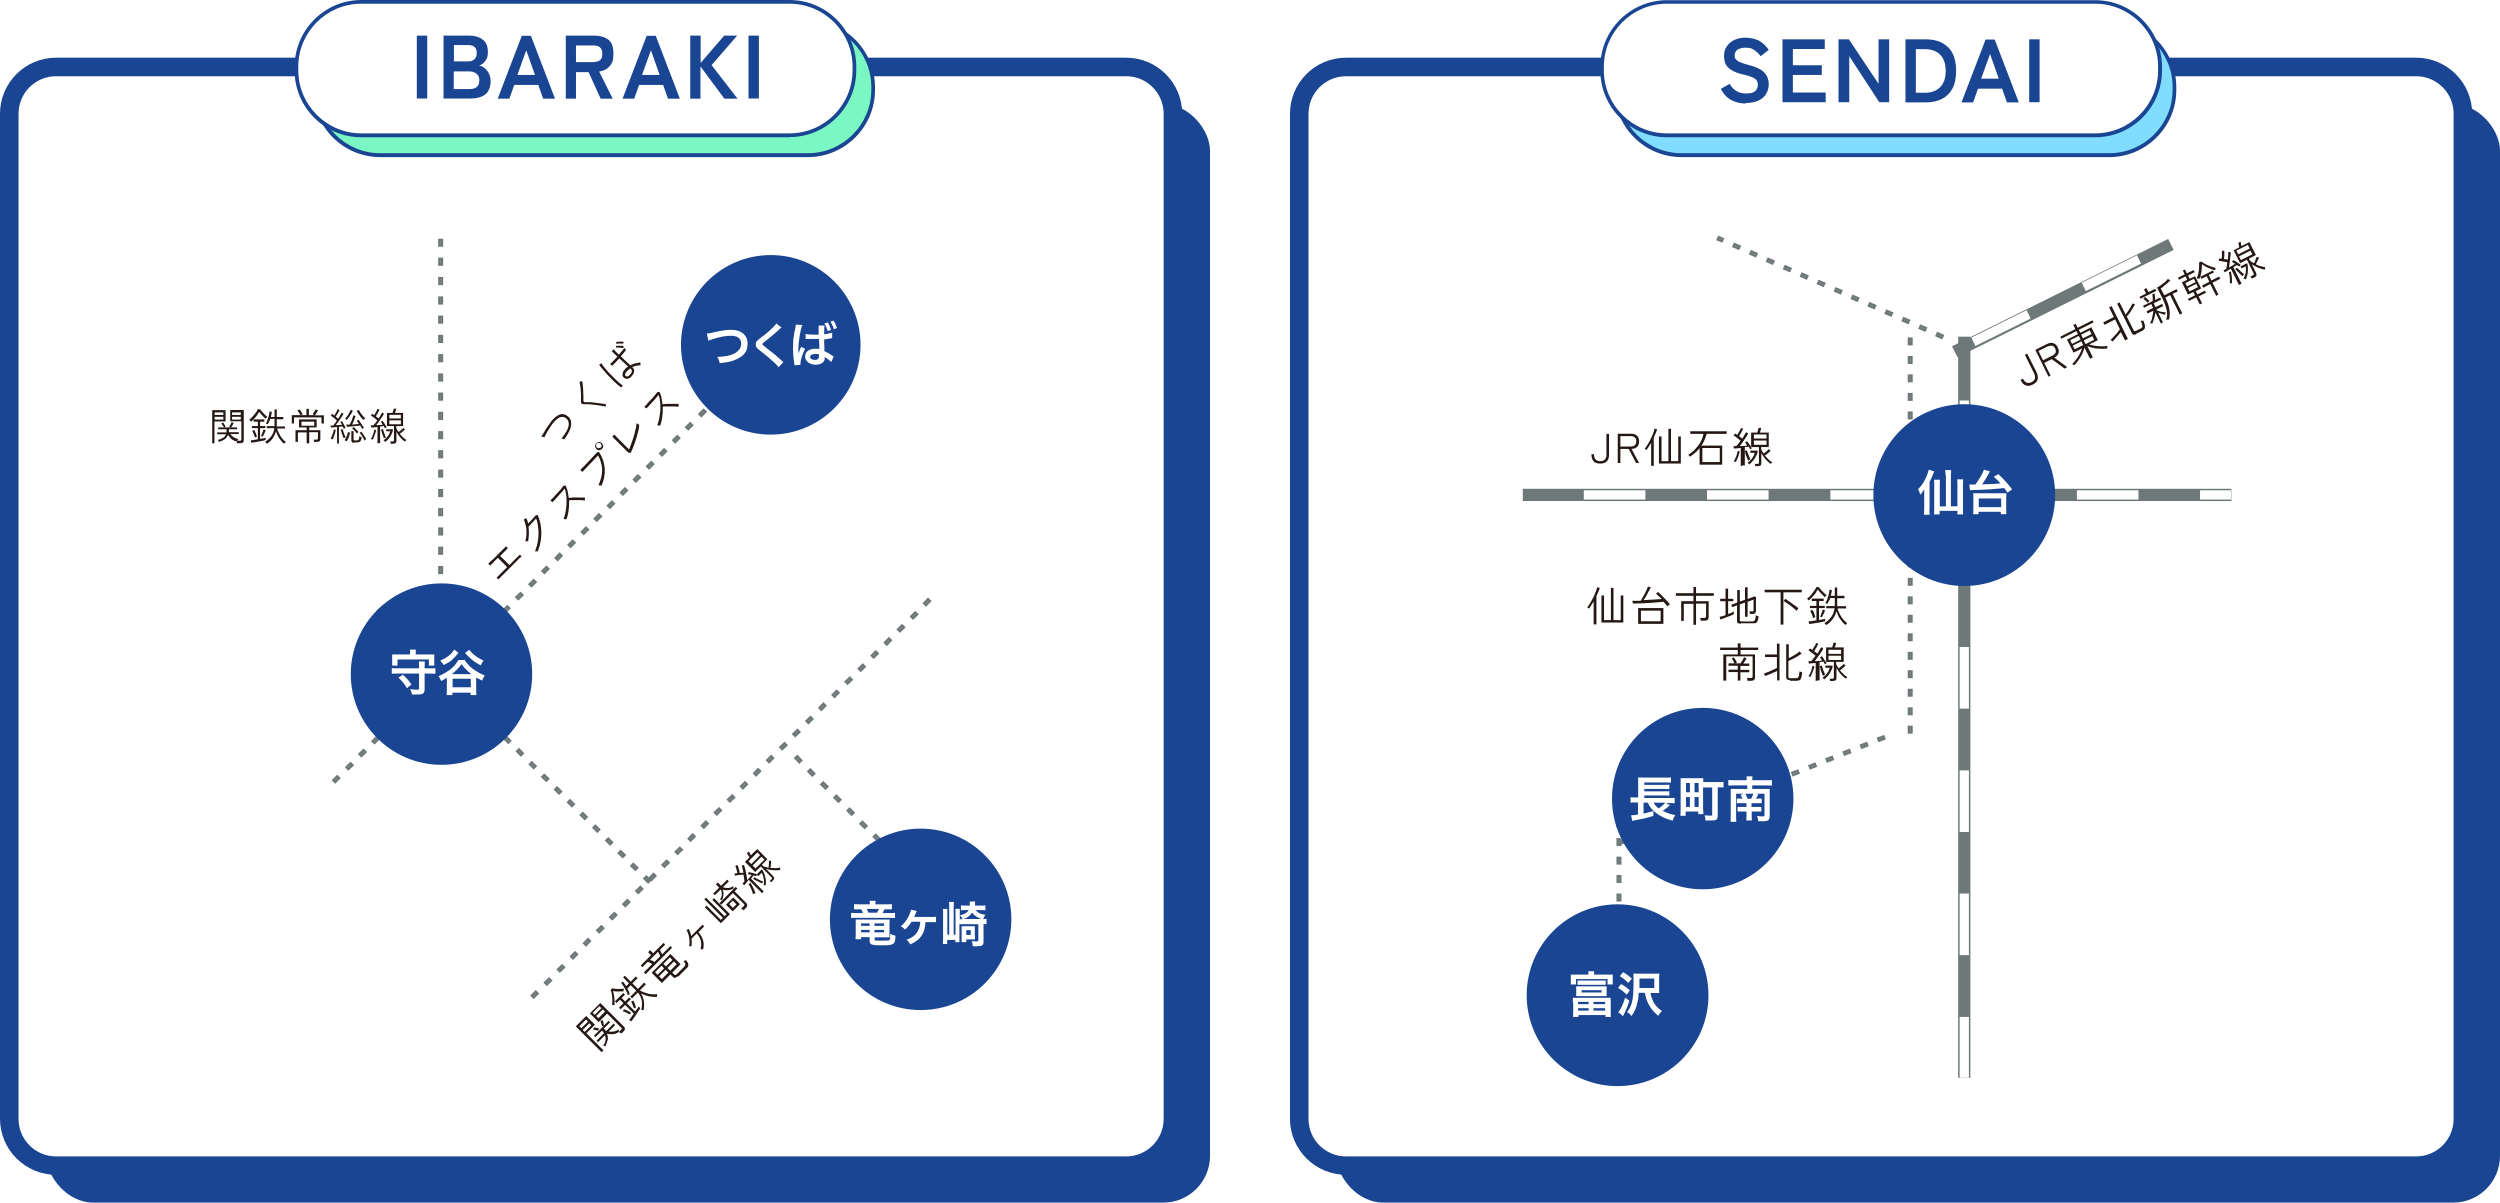 <?xml version="1.0" encoding="UTF-8"?>
<svg xmlns="http://www.w3.org/2000/svg" xmlns:xlink="http://www.w3.org/1999/xlink" version="1.1" viewBox="0 0 1347.7 648.3">
  <!-- Generator: Adobe Illustrator 30.0.0, SVG Export Plug-In . SVG Version: 2.1.1 Build 123)  -->
  <defs>
    <style>
      .st0 {
        fill: none;
      }

      .st1 {
        fill: #81ddff;
      }

      .st2 {
        fill: #194593;
      }

      .st3 {
        fill: #7bf7c3;
      }

      .st4 {
        fill: #194592;
      }

      .st5, .st6 {
        isolation: isolate;
      }

      .st7 {
        fill: #ffcb4c;
      }

      .st8 {
        clip-path: url(#clippath-1);
      }

      .st9 {
        fill: #fff;
      }

      .st10 {
        fill: #7c8282;
        stroke: #6e7879;
        stroke-miterlimit: 10;
      }

      .st11 {
        fill: #6e7879;
      }

      .st12 {
        fill: #251714;
      }

      .st13 {
        clip-path: url(#clippath);
      }

      .st6 {
        fill: url(#_新規パターンスウォッチ_28);
        mix-blend-mode: multiply;
        opacity: .2;
      }
    </style>
    <clipPath id="clippath">
      <path class="st0" d="M194.7,1c-19.3,0-35,15.7-35,35h0v1.6c0,19.3,15.7,35,35,35h230.9c19.3,0,35-15.7,35-35h0v-1.6c0-19.3-15.7-35-35-35h-230.9ZM160.3,37.5v-1.5c0-19,15.5-34.5,34.5-34.5h230.8c19,0,34.5,15.5,34.5,34.5h0v1.5c0,19-15.5,34.5-34.5,34.5h-230.8c-19,0-34.5-15.5-34.5-34.5Z"/>
    </clipPath>
    <pattern id="_新規パターンスウォッチ_28" data-name=" 新規パターンスウォッチ 28" x="0" y="0" width="196.1" height="196.1" patternTransform="translate(-5345.8 -2201.7) scale(.6 -.2)" patternUnits="userSpaceOnUse" viewBox="0 0 196.1 196.1">
      <g>
        <rect class="st0" width="196.1" height="196.1"/>
        <g>
          <rect class="st0" width="196.1" height="196.1"/>
          <g>
            <path class="st7" d="M73.5,171.6h-24.5v24.5h24.5v-24.5h24.5v-24.5h-24.5v24.5ZM73.5,147.1v-24.5h24.5v-24.5h-24.5v24.5h-24.5v-24.5h-24.5v24.5H0v24.5h24.5v-24.5h24.5v24.5h-24.5v24.5H0v24.5h24.5v-24.5h24.5v-24.5h24.5Z"/>
            <path class="st7" d="M171.6,171.6h-24.5v24.5h24.5v-24.5h24.5v-24.5h-24.5v24.5ZM171.6,147.1v-24.5h24.5v-24.5h-24.5v24.5h-24.5v-24.5h-24.5v24.5h-24.5v24.5h24.5v-24.5h24.5v24.5h-24.5v24.5h-24.5v24.5h24.5v-24.5h24.5v-24.5h24.5Z"/>
            <path class="st7" d="M73.5,73.6h-24.5v24.5h24.5v-24.5h24.5v-24.5h-24.5v24.5ZM73.5,49v-24.5h24.5V0h-24.5v24.5h-24.5V0h-24.5v24.5H0v24.5h24.5v-24.5h24.5v24.5h-24.5v24.5H0v24.5h24.5v-24.5h24.5v-24.5h24.5Z"/>
            <path class="st7" d="M171.6,73.6h-24.5v24.5h24.5v-24.5h24.5v-24.5h-24.5v24.5ZM171.6,49v-24.5h24.5V0h-24.5v24.5h-24.5V0h-24.5v24.5h-24.5v24.5h24.5v-24.5h24.5v24.5h-24.5v24.5h-24.5v24.5h24.5v-24.5h24.5v-24.5h24.5Z"/>
          </g>
        </g>
      </g>
    </pattern>
    <clipPath id="clippath-1">
      <path class="st0" d="M898.6,1c-19.3,0-35,15.7-35,35h0v1.6c0,19.3,15.7,35,35,35h230.9c19.3,0,35-15.7,35-35h0v-1.6c0-19.3-15.7-35-35-35h-230.9ZM864.1,37.5v-1.5c0-19,15.5-34.5,34.5-34.5h230.8c19,0,34.5,15.5,34.5,34.5h0v1.5c0,19-15.5,34.5-34.5,34.5h-230.8c-19,0-34.5-15.5-34.5-34.5Z"/>
    </clipPath>
  </defs>
  <g class="st5">
    <g id="_レイヤー_1" data-name="レイヤー_1">
      <rect class="st4" x="25" y="56.1" width="627.3" height="592.2" rx="25.2" ry="25.2"/>
      <rect class="st9" x="5" y="36.1" width="627.3" height="592.2" rx="25.2" ry="25.2"/>
      <path class="st2" d="M607.1,633.3H30.2c-16.6,0-30.2-13.5-30.2-30.2V61.3c0-16.6,13.5-30.2,30.2-30.2h576.9c16.6,0,30.2,13.5,30.2,30.2v541.9c0,16.6-13.5,30.2-30.2,30.2h0ZM30.2,41.1c-11.1,0-20.2,9-20.2,20.2v541.9c0,11.1,9,20.2,20.2,20.2h576.9c11.1,0,20.2-9,20.2-20.2V61.3c0-11.1-9-20.2-20.2-20.2H30.2Z"/>
      <rect class="st4" x="720.4" y="56.1" width="627.3" height="592.2" rx="25.2" ry="25.2"/>
      <rect class="st9" x="700.4" y="36.1" width="627.3" height="592.2" rx="25.2" ry="25.2"/>
      <path class="st2" d="M1302.5,633.3h-576.9c-16.6,0-30.2-13.5-30.2-30.2V61.3c0-16.6,13.5-30.2,30.2-30.2h576.9c16.6,0,30.2,13.5,30.2,30.2v541.9c0,16.6-13.5,30.2-30.2,30.2h0ZM725.6,41.1c-11.1,0-20.2,9-20.2,20.2v541.9c0,11.1,9,20.2,20.2,20.2h576.9c11.1,0,20.2-9,20.2-20.2V61.3c0-11.1-9-20.2-20.2-20.2h-576.9Z"/>
      <rect class="st2" x="208.5" y="23.5" width="233.5" height="51.3"/>
      <path class="st10" d="M180.7,421.8l-1.2-1.2,2.3-2.3,1.2,1.2-2.3,2.3ZM187.8,414.8l-1.2-1.2,2.4-2.3,1.2,1.2-2.4,2.3ZM194.8,407.7l-1.2-1.2,2.4-2.3,1.2,1.2-2.4,2.3ZM201.9,400.7l-1.2-1.2,2.3-2.3,1.2,1.2-2.3,2.3ZM208.9,393.6l-1.2-1.2,2.3-2.4,1.2,1.2-2.3,2.4ZM216,386.6l-1.2-1.2,2.4-2.3,1.2,1.2-2.4,2.3ZM223,379.5l-1.2-1.2,2.4-2.3,1.2,1.2-2.4,2.3ZM230.1,372.5l-1.2-1.2,2.3-2.3,1.2,1.2-2.3,2.3ZM237.1,365.4l-1.2-1.2,2.3-2.3,1.2,1.2-2.3,2.3ZM244.2,358.4l-1.2-1.2,2.3-2.3,1.2,1.2-2.3,2.3ZM251.2,351.3l-1.2-1.2,2.4-2.3,1.2,1.2-2.4,2.3ZM258.3,344.3l-1.2-1.2,2.4-2.3,1.2,1.2-2.4,2.3ZM265.3,337.2l-1.2-1.2,2.3-2.4,1.2,1.2-2.3,2.4ZM272.4,330.2l-1.2-1.2,2.3-2.3,1.2,1.2-2.3,2.3ZM279.4,323.1l-1.2-1.2,2.4-2.3,1.2,1.2-2.4,2.3ZM286.5,316.1l-1.2-1.2,2.4-2.3,1.2,1.2-2.4,2.3ZM293.5,309l-1.2-1.2,2.3-2.3,1.2,1.2-2.3,2.3ZM300.6,302l-1.2-1.2,2.3-2.4,1.2,1.2-2.3,2.4ZM307.6,294.9l-1.2-1.2,2.3-2.3,1.2,1.2-2.3,2.3ZM314.7,287.9l-1.2-1.2,2.4-2.4,1.2,1.2-2.4,2.4ZM321.7,280.8l-1.2-1.2,2.4-2.4,1.2,1.2-2.4,2.4ZM328.8,273.8l-1.2-1.2,2.3-2.3,1.2,1.2-2.3,2.3ZM335.8,266.7l-1.2-1.2,2.3-2.3,1.2,1.2-2.3,2.3ZM342.8,259.7l-1.2-1.2,2.3-2.3,1.2,1.2-2.3,2.3ZM349.9,252.6l-1.2-1.2,2.4-2.4,1.2,1.2-2.4,2.4ZM356.9,245.6l-1.2-1.2,2.3-2.3,1.2,1.2-2.3,2.3ZM364,238.5l-1.2-1.2,2.3-2.3,1.2,1.2-2.3,2.3ZM371,231.5l-1.2-1.2,2.3-2.3,1.2,1.2-2.3,2.3ZM378.1,224.4l-1.2-1.2,2.4-2.4,1.2,1.2-2.4,2.4ZM385.1,217.4l-1.2-1.2,2.4-2.4,1.2,1.2-2.4,2.4ZM392.2,210.3l-1.2-1.2,2.3-2.3,1.2,1.2-2.3,2.3Z"/>
      <path class="st10" d="M349.4,475.8l-2.2-2.2,1.2-1.2,2.2,2.2-1.2,1.2ZM342.5,469l-2.3-2.2,1.2-1.2,2.3,2.2-1.2,1.2ZM335.7,462.1l-2.3-2.2,1.2-1.2,2.3,2.2-1.2,1.2ZM328.9,455.3l-2.2-2.2,1.2-1.2,2.2,2.2-1.2,1.2ZM322,448.4l-2.2-2.2,1.2-1.2,2.2,2.2-1.2,1.2ZM315.2,441.6l-2.2-2.2,1.2-1.2,2.2,2.2-1.2,1.2ZM308.3,434.7l-2.2-2.2,1.2-1.2,2.2,2.2-1.2,1.2ZM301.4,427.9l-2.3-2.3,1.2-1.2,2.3,2.3-1.2,1.2ZM294.5,421l-2.3-2.2,1.2-1.2,2.3,2.2-1.2,1.2ZM287.7,414.2l-2.2-2.2,1.2-1.2,2.2,2.2-1.2,1.2ZM280.8,407.3l-2.2-2.3,1.2-1.2,2.2,2.3-1.2,1.2ZM274,400.5l-2.2-2.2,1.2-1.2,2.2,2.2-1.2,1.2ZM267.1,393.6l-2.3-2.2,1.2-1.2,2.3,2.2-1.2,1.2ZM260.3,386.8l-2.3-2.2,1.2-1.2,2.3,2.2-1.2,1.2ZM253.4,380l-2.3-2.2,1.2-1.2,2.3,2.2-1.2,1.2ZM246.6,373.1l-2.2-2.2,1.2-1.2,2.2,2.2-1.2,1.2ZM239.7,366.3l-2.2-2.2,1.2-1.2,2.2,2.2-1.2,1.2ZM232.9,359.4l-2.2-2.2,1.2-1.2,2.2,2.2-1.2,1.2ZM226,352.6l-2.3-2.3,1.2-1.2,2.3,2.3-1.2,1.2ZM219.2,345.7l-2.3-2.2,1.2-1.2,2.3,2.2-1.2,1.2ZM212.3,338.8l-2.2-2.2,1.2-1.2,2.2,2.2-1.2,1.2ZM205.5,331.9l-2.2-2.3,1.2-1.2,2.2,2.3-1.2,1.2Z"/>
      <path class="st10" d="M287.7,537.9l-1.2-1.2,2.3-2.3,1.2,1.2-2.3,2.3ZM294.8,530.9l-1.2-1.2,2.4-2.3,1.2,1.2-2.4,2.3ZM301.8,523.8l-1.2-1.2,2.4-2.3,1.2,1.2-2.4,2.3ZM308.9,516.8l-1.2-1.2,2.3-2.3,1.2,1.2-2.3,2.3ZM315.9,509.7l-1.2-1.2,2.3-2.4,1.2,1.2-2.3,2.4ZM323,502.7l-1.2-1.2,2.4-2.3,1.2,1.2-2.4,2.3ZM330,495.6l-1.2-1.2,2.4-2.3,1.2,1.2-2.4,2.3ZM337.1,488.6l-1.2-1.2,2.3-2.3,1.2,1.2-2.3,2.3ZM344.1,481.5l-1.2-1.2,2.3-2.3,1.2,1.2-2.3,2.3ZM351.2,474.5l-1.2-1.2,2.3-2.3,1.2,1.2-2.3,2.3ZM358.2,467.4l-1.2-1.2,2.4-2.3,1.2,1.2-2.4,2.3ZM365.3,460.4l-1.2-1.2,2.4-2.3,1.2,1.2-2.4,2.3ZM372.3,453.3l-1.2-1.2,2.3-2.4,1.2,1.2-2.3,2.4ZM379.4,446.3l-1.2-1.2,2.3-2.3,1.2,1.2-2.3,2.3ZM386.4,439.2l-1.2-1.2,2.4-2.3,1.2,1.2-2.4,2.3ZM393.5,432.2l-1.2-1.2,2.4-2.3,1.2,1.2-2.4,2.3ZM400.5,425.1l-1.2-1.2,2.3-2.3,1.2,1.2-2.3,2.3ZM407.6,418.1l-1.2-1.2,2.3-2.4,1.2,1.2-2.3,2.4ZM414.6,411l-1.2-1.2,2.3-2.3,1.2,1.2-2.3,2.3ZM421.7,404l-1.2-1.2,2.4-2.3,1.2,1.2-2.4,2.3ZM428.7,396.9l-1.2-1.2,2.4-2.3,1.2,1.2-2.4,2.3ZM435.8,389.9l-1.2-1.2,2.3-2.3,1.2,1.2-2.3,2.3ZM442.8,382.8l-1.2-1.2,2.3-2.4,1.2,1.2-2.3,2.4ZM449.9,375.8l-1.2-1.2,2.3-2.3,1.2,1.2-2.3,2.3ZM456.9,368.7l-1.2-1.2,2.4-2.3,1.2,1.2-2.4,2.3ZM464,361.7l-1.2-1.2,2.3-2.3,1.2,1.2-2.3,2.3ZM471,354.6l-1.2-1.2,2.3-2.3,1.2,1.2-2.3,2.3ZM478.1,347.6l-1.2-1.2,2.3-2.4,1.2,1.2-2.3,2.4ZM485.1,340.5l-1.2-1.2,2.4-2.3,1.2,1.2-2.4,2.3ZM492.2,333.5l-1.2-1.2,2.4-2.3,1.2,1.2-2.4,2.3ZM499.2,326.4l-1.2-1.2,2.3-2.4,1.2,1.2-2.3,2.4Z"/>
      <path class="st10" d="M238.4,309h-1.7v-3.4h1.7v3.4ZM238.4,298.6h-1.7v-3.4h1.7v3.4ZM238.4,288.2h-1.7v-3.4h1.7v3.4ZM238.4,277.8h-1.7v-3.4h1.7v3.4ZM238.4,267.5h-1.7v-3.4h1.7v3.4ZM238.4,257h-1.7v-3.4h1.7v3.4ZM238.4,246.6h-1.7v-3.4h1.7v3.4ZM238.4,236.3h-1.7v-3.4h1.7v3.4ZM238.4,225.9h-1.7v-3.4h1.7v3.4ZM238.4,215.5h-1.7v-3.4h1.7v3.4ZM238.4,205.2h-1.7v-3.4h1.7v3.4ZM238.4,194.8h-1.7v-3.4h1.7v3.4ZM238.4,184.4h-1.7v-3.4h1.7v3.4ZM238.4,174h-1.7v-3.4h1.7v3.4ZM238.4,163.7h-1.7v-3.4h1.7v3.4ZM238.4,153.2h-1.7v-3.4h1.7v3.4ZM238.4,142.8h-1.7v-3.4h1.7v3.4ZM238.4,132.5h-1.7v-3.3h1.7v3.3Z"/>
      <path class="st10" d="M473.2,453.4l-2.3-2.3,1.2-1.2,2.3,2.3-1.2,1.2ZM466.1,446.4l-2.4-2.3,1.2-1.2,2.4,2.3-1.2,1.2ZM459.1,439.3l-2.3-2.3,1.2-1.2,2.3,2.3-1.2,1.2ZM452,432.3l-2.3-2.3,1.2-1.2,2.3,2.3-1.2,1.2ZM445,425.2l-2.4-2.3,1.2-1.2,2.4,2.3-1.2,1.2ZM437.9,418.2l-2.3-2.3,1.2-1.2,2.3,2.3-1.2,1.2ZM430.9,411.1l-2.3-2.4,1.2-1.2,2.3,2.4-1.2,1.2Z"/>
      <g>
        <circle class="st2" cx="238" cy="363.4" r="48.9"/>
        <path class="st9" d="M231.8,360.3c1.2,0,2.1,0,2.9-.1v3c-.9,0-1.6-.1-2.9-.1h-2.9v8.5c0,1.3-.4,2.2-1.3,2.5-.5.2-1.5.3-3,.3h-2.5c-.2-1.1-.4-1.6-1-2.9,1.5.2,2.5.3,3.5.3s1.3-.1,1.3-.7v-8h-11.8c-1.2,0-2.1,0-2.9.1v-3c.9,0,1.6.1,2.9.1h11.8v-.9c0-1.2,0-2.1-.1-2.8h3.2c0,.8-.1,1.4-.1,2.8v.9h2.9ZM221.1,351.9c0-.7,0-1.1-.1-1.7h3.2c-.1.6-.1,1-.1,1.7v.9h10v6h-2.9v-3.3h-16.9v3.3h-2.9v-6h9.6v-.9h.1ZM219.3,370.9c-1.3-2.3-2.4-3.6-4.5-5.6l2.4-1.6c2.1,2,3.1,3.1,4.6,5.3l-2.5,2h0Z"/>
        <path class="st9" d="M250.3,355.5c1.2,2,2.5,3.4,4.5,5,2.1,1.5,3.9,2.6,6.5,3.6-.5.8-1.1,1.9-1.4,2.8-1.5-.7-2-1-3.2-1.6v6.5c0,1.2,0,2,.1,2.9h-3.1v-1.3h-9.8v1.3h-3.1c0-.8.1-1.6.1-2.9v-6.4c-1.1.7-1.6,1-3.1,1.7-.4-1.1-.8-1.7-1.4-2.6,2.4-1,4.3-2.1,6.2-3.5,2-1.5,3.3-3.1,4.5-5.2h3.2ZM247.2,351.9c-1.2,1.6-2.1,2.5-3.7,4-1.2,1-1.8,1.3-4.3,2.6-.6-1-1-1.5-1.9-2.3,2.1-1,3.5-1.8,4.7-2.8,1.4-1.1,2.1-2,2.9-3.2l2.3,1.8h0ZM254.1,363.4c-2.1-1.6-3.9-3.4-5.3-5.4-1.3,2-3.2,3.8-5.2,5.4h10.5ZM244,370.5h9.8v-4.6h-9.8v4.6ZM252.9,350.2c1.2,1.6,2.2,2.5,4.1,3.9,1,.7,1.8,1.1,3.7,2-.7.9-1.2,1.8-1.6,2.6-4-2.2-5.6-3.6-8.4-6.7l2.2-1.7h0Z"/>
      </g>
      <g>
        <circle class="st4" cx="415.5" cy="185.9" r="49"/>
        <path class="st9" d="M415.5,235.4c-27.3,0-49.5-22.2-49.5-49.5s22.2-49.5,49.5-49.5,49.5,22.2,49.5,49.5-22.2,49.5-49.5,49.5ZM415.5,137.5c-26.7,0-48.4,21.7-48.4,48.4s21.7,48.4,48.4,48.4,48.4-21.7,48.4-48.4-21.7-48.4-48.4-48.4Z"/>
        <path class="st9" d="M381,179.8c.9,0,1.3-.1,3.1-.5,5.9-1.3,7.4-1.5,10.3-1.5,5.2,0,8.6,2.9,8.6,7.4s-2.1,6.6-5.8,8.4c-2.4,1.2-4.4,1.6-9.2,2.2-.3-1.4-.5-2-1.3-3.4,4.2-.2,6.4-.6,8.6-1.5,1.9-.9,3.4-2.3,4-3.9.2-.6.3-1.2.3-1.9,0-1.4-.8-2.6-2-3.4-.9-.4-2-.7-3.4-.7-2.8,0-6,.5-10.2,1.9-1.3.4-1.5.4-2.1.8l-.8-3.7h0Z"/>
        <path class="st9" d="M421.4,176.4c-.4.3-1,.8-3.2,2.9-1.3,1.2-3.2,2.6-6.2,5.1-.8.6-1,.8-1,1.1s0,.4,2.3,2.2c4.1,3.1,4.8,3.7,8.2,6.8.2.2.4.4.8.7l-2.6,2.8c-.7-1-1.6-2-3.4-3.5-1.9-1.8-2.8-2.4-6.7-5.6-1.8-1.3-2.2-2.1-2.2-3.2s.3-1.5.9-2.1c.3-.3.3-.4,2.3-1.9,2.9-2.1,4.3-3.4,6-5.1,1.2-1.2,1.4-1.5,1.9-2.2l3,2.3v-.2Z"/>
        <path class="st9" d="M428.3,197c0-.2,0-.4-.1-1-.5-3.1-.7-5.6-.7-8.4s.1-4.6.5-6.9c0-.5.3-1.8.7-3.7.2-.9.3-1.7.3-2h0l3.5.2c-1,2.3-2.1,9-2.1,13.1v2.3h0v-.2c.1,0,.4-.8.4-.8.4-1,.4-1.1.7-1.8,0-.1.1-.3.3-.8l2.2,1c-1.5,3.1-2.5,6.3-2.5,8s0,.3,0,.7l-3.1.2h-.2ZM434.2,180c1.2.3,2.5.4,4.7.4h2.4v-4.9h3.2c-.1.7-.2,1.8-.2,3.5v1.2c1.9-.2,3.3-.6,4.3-.9v3c-.1,0-.2,0-.7.1-1,.2-2.4.4-3.6.6v.5c0,1.2,0,2,.1,3.4v2.4c1.9.9,2.9,1.4,4.2,2.4.3.2.6.3.8.4l-1.2,3.1c-.8-.8-1.4-1.3-3.6-2.8v.4c0,.6,0,1.1-.2,1.4-.5,1.5-2.4,2.4-4.9,2.4s-5.5-1.6-5.5-4.3,2.2-4.3,5.4-4.3,1.6,0,2.3.3c0-.9,0-2.8-.2-5.6h-7.2v-3h0ZM439.5,190.8c-1.6,0-2.8.7-2.8,1.6s1,1.6,2.4,1.6,1.8-.3,2.1-.8c.2-.3.3-.7.3-1.4s0-.7,0-.7c-.9-.3-1.3-.4-2.1-.4ZM446.2,173.7c.8,1.3,1.3,2.5,1.8,4.1l-1.8.7c-.5-1.6-1-3-1.8-4.1l1.8-.6h0ZM449.5,177.4c-.4-1.4-1.1-2.9-1.8-4l1.7-.6c.7,1.1,1.2,2.3,1.8,4l-1.6.7h0Z"/>
      </g>
      <g>
        <circle class="st2" cx="496.3" cy="495.6" r="48.9"/>
        <path class="st9" d="M468.9,487.2c0-.5,0-1.1-.1-1.6h3.2c0,.5-.1,1-.1,1.6v.3h5.9c1.4,0,2.3,0,3-.1v2.8h-4c-.3.7-.9,1.6-1,2h3.6c1.6,0,2.3,0,3.1-.1v2.8c-.8,0-1.4-.1-3.1-.1h-17.6c-1.6,0-2.2,0-3,.1v-2.8c.8,0,1.4.1,3.1.1h3.3c-.4-1-.5-1.3-.9-2h-3.9v-2.8c.7,0,1.5.1,3,.1h5.5v-.3h-.1ZM464.2,505v1.3h-3c0-.8.1-1.6.1-2.5v-8.1h18.3c0,.7-.1,1.4-.1,2.2v7.4h-8v1.2c0,.3.1.5.5.5s1.8.1,2.4.1c3.6,0,4.8,0,5.2-.4.2-.2.3-1,.3-3.3,1,.5,1.4.7,2.8,1,0,2.8-.3,3.9-1.3,4.4-.9.7-2.4.8-6.8.8s-5.8-.4-5.8-2.2v-2.2h-4.6.1ZM464.2,497.8v1.3h4.6v-1.3h-4.6ZM464.2,501.3v1.3h4.6v-1.3h-4.6ZM472.8,492c.3-.5.7-1.2,1-2h-6.5c.3.8.5,1.2.9,2h4.6ZM471.4,499.1h5.2v-1.3h-5.2v1.3ZM471.4,502.6h5.2v-1.3h-5.2v1.3Z"/>
        <path class="st9" d="M498.9,497c-.3,6.2-2.6,9.7-8.2,12.1-.7-1.2-1-1.6-2-2.5,2.1-.8,3-1.3,4.1-2.2,2-1.8,3.1-4.2,3.3-7.5h-4.7c-1,1.6-2,2.9-3.5,4.2-.9-.9-1.2-1.1-2.3-1.8,1.9-1.5,3.3-3.4,4.4-5.7.5-1.2,1-2.2,1.1-3.2l3.1.7c-.2.3-.2.4-.4.9-.4,1.2-.8,1.8-1,2.3h9.5c1,0,1.6,0,2.3-.1v2.9h-5.5Z"/>
        <path class="st9" d="M525.8,490.4c1.3,1.7,2.5,2.3,5.5,2.8-.6.6-.9,1.1-1.3,2.2.9,0,1.2,0,1.8-.1v2.9c-.5,0-1,0-1.6-.1v9.6c0,2-.7,2.4-4,2.4s-.4,0-1.8,0c0-1-.2-1.6-.5-2.8.9.1,1.8.2,2.5.2s1,0,1-.5v-8.8h-10.2v9.7h-2.2v-1.2h-4.4v2.2h-2.3c0-.8.1-1.8.1-3.1v-13c0-1.1,0-1.8-.1-2.8h2.4v13.9h1v-14.6c0-1.4,0-2.2-.1-3.1h2.6c0,.9-.1,1.5-.1,3v14.7h1v-11.2c0-1.3,0-2-.1-2.8h2.4v5.6h1.5c-.4-.9-.7-1.3-1.4-2.1,1.5-.3,2.4-.7,3.3-1.3.7-.4,1-.9,1.4-1.5h-1.8c-1,0-1.6,0-2.4.1v-2.6c.8,0,1.5.1,2.5.1h2.3v-2.2h2.9c0,.2,0,.7-.1,1.3v.9h2.8c1,0,2.1,0,2.8-.1v2.6c-1,0-1.8-.1-2.6-.1h-2.6ZM525.6,504.5v1.9h-4.7v1.5h-2.5v-8.6h7.1v5.3h.1ZM529.1,495.4c-2.1-.7-3.9-1.8-5.1-3.4-1.1,1.7-2.5,2.8-4.5,3.4h9.6ZM520.9,504h2.4v-2.6h-2.4v2.6Z"/>
      </g>
      <g>
        <path class="st12" d="M324.4,567.3l-14-14,5.6-5.6,4.7,4.7-4.6,4.6,9.2,9.2-1,1h0ZM313.4,554.3l3.6-3.6-1.1-1.1-3.6,3.6,1.1,1.1ZM315.2,556.3l3.6-3.6-1.1-1.1-3.6,3.6,1.1,1.1ZM334.7,557c-.1-.1-.3-.2-.6-.4s-.4-.2-.5-.3h0c-1.2.8-2.3,1.2-3.4,1.2s-2.1,0-3-.2c.4,1.1.7,2.2.4,3.3s-.7,2.3-1.3,3.5c0,0-.2,0-.3-.1s-.3-.1-.5-.2h-.4c.8-1.1,1.2-2.1,1.3-3.1.2-.9,0-1.9-.3-2.6l-3.7,3.7-.8-.8,4-4c-.1-.2-.3-.4-.4-.7-.2-.2-.4-.4-.7-.7l-3.5,3.5-.8-.8,5.4-5.4-1.1.4c0-.2,0-.5-.2-.9,0-.3-.2-.7-.3-1.1-.1-.3-.2-.7-.3-.9l1.2-.5c.1.4.3.9.4,1.5s.2,1.1.3,1.4l2.5-2.5.8.8-3.4,3.4c.2.2.4.4.7.7.2.2.3.4.5.7l4.1-4.1.8.8-3.5,3.5c.8.1,1.6.1,2.5,0s1.9-.5,2.9-1.1v.6c0,.3.1.4.2.7l1.2-1.2c.2-.2.3-.4.3-.5,0-.2,0-.3-.3-.6l-7.6-7.6-4.6,4.6-4.7-4.7,5.6-5.6,12.6,12.6c.4.4.7.9.7,1.3s-.2.9-.8,1.4l-1.2,1.2v-.3ZM320.6,547.1l3.6-3.6-1.1-1.1-3.6,3.6,1.1,1.1ZM322.5,555.6c-.3,0-.8-.2-1.3-.3s-1-.2-1.4-.2l.4-1.2c.4,0,.9.1,1.4.2.5.1,1,.2,1.3.3l-.4,1.2ZM322.6,548.9l3.6-3.6-1.2-1.2-3.6,3.6,1.2,1.2Z"/>
        <path class="st12" d="M331.4,541.8h-1.4c0-.6.1-1.2.1-2s0-1.5-.1-2.3c0-.8-.2-1.5-.3-2.2-.1-.7-.3-1.2-.6-1.7l1-.8c.4.1,1.1.2,1.8.3h2.2c.8,0,1.4,0,2.1-.2v1.5c-.9,0-1.8.1-2.8.1s-2,0-2.9-.3c.2.7.3,1.4.5,2.3s.2,1.8.3,2.8v2.5h0ZM340.4,550.6l-1.2-.7c.3-.4.7-.9,1.1-1.5.4-.7.9-1.3,1.4-2l-4.7-4.7-2.4,2.4-.9-.9,2.4-2.4-1.9-1.9-1.8,1.8-.9-.9,4.5-4.5.9.9-1.8,1.8,1.9,1.9,2.2-2.2.9.9-2.2,2.2,4.5,4.5c.3-.6.8-1.1,1.1-1.5s.6-.9.8-1.2l.9.9c-.2.4-.6.9-1,1.5-.4.7-.9,1.3-1.3,2s-.9,1.3-1.4,2c-.4.7-.9,1.2-1.2,1.6h.1ZM347.2,544.5h-1.5c.4-1.5.5-3.2.3-4.8s-1-3.2-2.1-4.7l-3.2,3.2-.9-.9,3.2-3.2h-.1c-.1-.2,0-.1-.1-.2l-2.8-2.8-1.8,1.8c.3.5.6,1.1.8,1.6s.4,1.1.5,1.5c0,0-.2,0-.3.1-.2,0-.3.1-.5.2-.2,0-.3.1-.3.2,0-.4-.3-1.1-.5-1.6s-.6-1.3-1-1.9c-.3-.7-.7-1.2-1.1-1.8-.3-.5-.7-1-1-1.3l1-.8c.6.8,1.2,1.6,1.8,2.5l1.5-1.5-3.2-3.2.9-.9,3.2,3.2,2.8-2.8.9.9-2.8,2.8,2.8,2.8h.1c.1.2,0,.1.1.2l3.4-3.4.9.9-3.3,3.3c1.4.8,3,1.4,4.6,1.8s3.2.4,4.7.2v1.5c-1.3.1-2.8,0-4.3-.3s-3-.9-4.3-1.5c.8,1.3,1.3,2.8,1.5,4.3.2,1.5.2,3.2-.2,4.8l.3-.2ZM339.6,546.9c-.3-.2-.8-.3-1.2-.6s-1-.4-1.4-.7-.9-.3-1.2-.4l.5-1.1c.3,0,.8.2,1.2.4s1,.4,1.4.7c.4.2.9.4,1.2.6,0,0,0,.1-.1.3,0,.1-.1.3-.2.4,0,.1,0,.2-.1.3h-.1ZM342.7,543.2s-.1,0-.3.1c-.1,0-.3.1-.4.2-.1,0-.2.1-.3.1,0-.3-.2-.8-.4-1.2s-.4-1-.5-1.4l-.6-1.1,1.2-.5c.1.3.3.7.6,1.2s.4,1,.5,1.4c.2.5.3.9.4,1.3h-.1Z"/>
        <path class="st12" d="M348,525.1l-.9-.9,4.5-4.5c-.3-.2-.8-.4-1.2-.7-.4-.2-.9-.4-1.2-.5l-2.9,2.9-.9-.9,5.6-5.6-1.6-1.6,1.1-1.1,1.6,1.7,5.6-5.6.9.9-2.9,2.9c.2.3.4.8.7,1.2.2.4.4.9.5,1.2l4.5-4.5.9.9-14.3,14.3h-.1ZM352.7,518.7l3.2-3.2c-.2-.3-.3-.8-.5-1.2-.2-.4-.4-.9-.7-1.2l-4.3,4.3c.3.2.8.3,1.2.5s.9.4,1.2.7h-.1ZM365.2,526.3c-.5.5-1,.8-1.3.9-.3,0-.8-.1-1.1-.5l-1.4-1.4-4.6,4.6-5.5-5.5,10.1-10.1,5.5,5.5-4.5,4.5,1.1,1.1c.2.2.3.2.5.2s.3-.1.7-.3l4-4c.3-.3.5-.6.7-.9.1-.2,0-.5,0-.9-.1-.3-.4-.9-1-1.4.2,0,.4-.1.7-.2.2-.1.4-.2.7-.3.7.8,1.1,1.4,1.2,2s.1,1,0,1.3c-.2.4-.5.8-1,1.2l-4.4,4.4h-.2ZM354.5,525.5l3.5-3.5-1.4-1.4-3.5,3.5,1.4,1.4ZM356.8,527.8l3.5-3.5-1.5-1.5-3.5,3.5,1.5,1.5ZM359,521l3.5-3.5-1.4-1.4-3.5,3.5,1.4,1.4ZM361.3,523.3l3.5-3.5-1.5-1.5-3.5,3.5,1.5,1.5Z"/>
        <path class="st12" d="M378.9,511.7h-1.3c.5-1.6.5-3.2.2-4.5-.3-1.4-1.1-2.8-2.2-4l-2.8,2.8c.2,1.4.1,2.8,0,4.1h-1.3c.2-1,.3-2,.2-3s-.2-2.1-.5-3.1-.7-1.9-1.1-2.6l1.1-.7c.3.5.5,1.2.9,1.9.2.7.4,1.3.5,2l6.1-6.1.9.9-3.1,3.1c2.5,2.8,3.4,5.9,2.5,9.4h-.1Z"/>
        <path class="st12" d="M388.6,497.7l-8.6-8.6.9-.9,7.7,7.7,1.1-1.1-10-10,.9-.9,10,10,1.1-1.1-7.7-7.7.9-.9,8.6,8.6-5,5h.1ZM389.3,485.2s-.2,0-.4-.1c-.2,0-.4,0-.5-.1h-.3c.7-1.1,1-2.1,1-3s-.1-1.8-.6-2.5l-3.1,3.1-.9-.9,3.2-3.2-1.8-1.8,1-1,1.8,1.8,3.3-3.3.9.9-3.2,3.2c.8.3,1.6.4,2.6.4s2-.3,3-1v.3c0,.2,0,.3.1.6,0,.2,0,.3.1.4-1,.4-2,.8-3,.9-1,0-2,0-2.9-.3.3.9.6,1.8.4,2.8s-.3,2-.9,3.1v-.2ZM400.9,490.6c-.1-.1-.3-.2-.7-.4s-.4-.2-.7-.3l1.5-1.5c.2-.2.3-.4.3-.6,0-.2,0-.3-.3-.5l-5.9-5.9-6.3,6.3-.9-.9,8.7-8.7.9.9-1.5,1.5,6.2,6.2c.9.9.8,1.8-.1,2.8l-1.5,1.5.3-.2ZM395,491.3l-3.6-3.6,3.9-3.9,3.6,3.6-3.9,3.9ZM395.1,489.4l1.9-1.9-2-2-1.9,1.9,2,2Z"/>
        <path class="st12" d="M410.5,481.2l-6.9-6.9c-.4.6-.9,1.1-1.3,1.6-.4.6-.8,1-1.1,1.3l-1-.8.6-.6c.2-.2.3-.4.5-.7,0-.4,0-1-.2-1.6,0-.7-.2-1.3-.3-2-.4,0-1,0-1.5.1-.6,0-1.1.1-1.6.2-.6,0-1.1.2-1.5.3l-.2-1.2c.2,0,.4,0,.7-.1.2,0,.4,0,.8-.1,0-.4-.2-.9-.3-1.4s-.3-1-.4-1.4-.3-.9-.4-1.1l1.2-.5c.2.7.4,1.3.7,2.1s.3,1.5.4,2.2c.3,0,.7-.1,1.1-.1h1c-.2-.8-.3-1.5-.5-2.3-.2-.7-.3-1.2-.4-1.6l1.2-.3c.2.7.4,1.5.7,2.5s.4,1.9.6,2.9c.2,1,.3,1.9.4,2.8.4-.5.9-1,1.3-1.5.4-.5.9-1,1.1-1.4-.3,0-.8-.1-1.1-.2-.3,0-.7-.1-.9-.1l.3-1.1c.4,0,.9.1,1.4.2s1.1.2,1.6.4,1.1.3,1.5.4c0,0,0,.2-.1.3,0,.2,0,.3-.1.5v.3c-.2,0-.4-.2-.7-.2s-.6-.1-.8-.2c-.2.2-.4.5-.7.8-.2.3-.4.7-.8.9l6.9,7-1,1v-.3ZM416,475.7c-.1-.1-.3-.2-.6-.4s-.4-.2-.5-.3l1-1c.2-.2.3-.4.3-.5,0-.2,0-.3-.3-.6l-5.8-5.8-3,3-5.5-5.5,2.4-2.4c-.1-.3-.3-.8-.7-1.2-.2-.4-.4-.8-.7-1l1.1-1c.2.2.3.7.5,1,.2.4.4.8.6,1.1l3.4-3.4,5.5,5.5-3,3,.8.8c.8.3,1.8.5,2.8.8,0-.5.2-1.2.2-2v-1.8h1.2c0,.4,0,1.1-.1,1.9,0,.8-.2,1.4-.3,2,.9,0,1.9.1,2.8.1s1.8-.1,2.5-.3v1.3c-1.1.2-2.4.2-3.7.1-1.3,0-2.6-.3-4-.7l3.7,3.7c.4.4.7.9.7,1.3s-.2.9-.8,1.4l-.9.9h.3ZM406.9,481.6s-.2,0-.3.1c-.2,0-.3.1-.4.2-.1,0-.2.1-.3.2,0-.5-.3-1.1-.5-1.8s-.6-1.3-.9-2c-.3-.7-.7-1.2-1-1.7l1-.7c.3.5.8,1.1,1.1,1.8s.7,1.3,1,2,.4,1.3.7,1.9h-.2ZM405,465.8l4.8-4.8-1.5-1.5-4.8,4.8,1.5,1.5ZM407.3,468.2l4.8-4.8-1.6-1.6-4.8,4.8,1.7,1.6ZM411,476.2c-.3,0-.7-.2-1.1-.4-.4-.2-.9-.4-1.4-.7-.4-.2-1-.4-1.4-.7s-.8-.4-1.1-.5l.5-1c.4.2.9.4,1.5.8.6.3,1.2.5,1.8.9.5.2,1.1.4,1.5.6,0,0,0,.2-.1.3,0,.2-.1.3-.2.5s0,.3,0,.3h0ZM412.9,477.2h-1.2c.2-1.1.2-2.3,0-3.5s-.5-2.3-1.1-3.2l-1.8,1.8-.9-.9,2.6-2.6h.4c.4.8.9,1.5,1.2,2.4.3.9.5,1.9.7,2.9s0,2,0,3v.2Z"/>
      </g>
      <g>
        <path class="st12" d="M114.4,239.1v-18h7.2v6.1h-6v11.8h-1.3.1ZM115.7,223.7h4.7v-1.4h-4.7v1.4ZM115.7,226.2h4.7v-1.5h-4.7v1.5ZM127.7,239.1c0-.2,0-.4,0-.6,0-.2,0-.4-.2-.6h0c-1.2-.2-2.2-.7-2.9-1.4s-1.3-1.4-1.7-2.1c-.4,1-1,1.8-1.8,2.4s-1.9,1.1-3.1,1.4c0,0,0-.2-.2-.3,0-.2-.2-.3-.2-.5s-.2-.3-.2-.3c1.2-.2,2.1-.6,2.9-1.1s1.2-1.1,1.5-1.9h-4.7v-1h5c0-.2,0-.5,0-.8s0-.6,0-.9h-4.5v-1h6.9l-.9-.4c0-.2.3-.4.4-.7.2-.3.3-.6.5-.9.2-.3.3-.6.3-.8l1.2.4c-.2.4-.4.8-.7,1.3-.3.5-.5.8-.7,1.1h3.2v1h-4.4v.8c0,.2,0,.5,0,.8h5.3v1h-4.5c.4.6,1,1.2,1.6,1.6s1.5.8,2.6,1.1c0,0,0,.2-.3.4,0,.2-.2.4-.3.5h1.5c.3,0,.5,0,.6-.2,0-.1.2-.3.2-.5v-9.8h-6v-6.1h7.3v16.2c0,.5,0,1-.4,1.3s-.8.4-1.4.4h-1.5l-.3.2ZM120.7,230.4c0-.3-.3-.6-.6-1-.3-.4-.5-.8-.8-1.1l1-.5c.2.3.5.6.7,1.1.3.4.5.8.6,1.1l-1,.5h.1ZM125.1,223.7h4.7v-1.4h-4.7v1.4ZM125.1,226.2h4.7v-1.5h-4.7v1.5Z"/>
        <path class="st12" d="M135.3,227.2s0-.2-.3-.3c0-.1-.3-.2-.4-.4s-.2-.2-.3-.2c.4-.3.9-.7,1.4-1.2s.9-1,1.4-1.6c.4-.6.8-1.1,1.2-1.6.3-.5.6-1,.8-1.4l1.2.2c.2.4.5.8,1,1.3.4.5.9,1,1.4,1.5s1,.9,1.4,1.2c0,0,0,.1-.3.3,0,.1-.2.3-.4.4,0,.1-.2.2-.2.3-.6-.5-1.2-1-1.8-1.7-.6-.6-1.2-1.3-1.7-2-.3.5-.7,1.1-1.1,1.8-.5.7-1,1.3-1.6,1.9-.6.6-1.1,1.2-1.6,1.6h0ZM135.5,238.6l-.4-1.2c.5,0,1-.1,1.7-.2.7-.1,1.4-.2,2.2-.4v-6h-3.2v-1.1h3.2v-2.4h-2.3v-1.2h5.8v1.2h-2.3v2.4h2.8v1.1h-2.8v5.8c.6-.1,1.2-.2,1.7-.3s1-.2,1.3-.3v1.2c-.4.1-1,.2-1.6.4s-1.4.3-2.1.4c-.7.1-1.5.3-2.2.4-.7.1-1.3.2-1.8.3h0ZM137.4,235.8c0-.3-.2-.7-.4-1.2-.2-.4-.3-.9-.5-1.3s-.4-.8-.5-1.1l1.1-.4c.2.3.3.6.5,1.1s.4.9.5,1.3c.2.4.3.8.4,1.2,0,0-.2,0-.3.1,0,0-.3.1-.4.2,0,0-.2.1-.3.1h0ZM141.7,235.4s0,0-.3-.1c0,0-.3,0-.4-.2,0,0-.2,0-.3-.1.2-.3.3-.6.5-1.1s.4-.9.5-1.3.3-.8.4-1.1l1.1.4c0,.3-.2.6-.4,1.1-.2.4-.4.9-.6,1.3s-.4.8-.6,1.1h.1ZM143.8,239.1s0-.2-.2-.3-.2-.3-.4-.4c0-.1-.2-.2-.3-.3,1.3-.7,2.4-1.7,3.3-2.9s1.5-2.7,1.7-4.4h-4.1v-1.1h4.2v-3.9h-2.3c-.2.5-.3,1.1-.6,1.5s-.4,1-.7,1.4c0,0-.2,0-.3-.1-.2,0-.3-.1-.5-.2s-.3,0-.3,0c.2-.4.5-.9.7-1.5s.4-1.2.6-1.8.3-1.3.5-1.8c.1-.6.2-1.1.2-1.5l1.2.2c0,.9-.3,1.8-.5,2.8h2v-4.1h1.2v4.1h3.5v1.2h-3.5v3.9h4.4v1.1h-4.2c.4,1.5,1,2.8,1.8,4.1s1.8,2.3,2.9,3.1c0,0-.2.1-.3.3l-.4.4c-.1.1-.2.3-.3.3-1-.8-1.8-1.8-2.6-3s-1.3-2.4-1.7-3.7c-.4,1.4-1,2.6-1.8,3.8s-1.9,2.1-3.2,3v-.2Z"/>
        <path class="st12" d="M157.3,228.2v-4.4h4.7c-.1-.2-.3-.5-.5-.8s-.4-.6-.6-.9c-.2-.3-.4-.6-.6-.8l1.2-.6c.2.2.4.5.6.8.2.3.4.7.6,1,.2.3.4.6.5.8,0,0-.2.1-.5.2s-.4.2-.6.3h3.1v-3.4h1.3v3.4h3.1c-.1,0-.3-.2-.6-.3-.2-.1-.4-.2-.5-.2.2-.2.4-.5.6-.8.2-.3.4-.6.6-1,.2-.3.3-.6.5-.8l1.2.5c0,.2-.2.5-.4.8s-.4.6-.6,1c-.2.3-.4.6-.6.9h4.8v4.4h-1.3v-3.3h-14.8v3.3h-1.3.1ZM165.3,239.1v-6h-4.7v5.1h-1.3v-6.3h6v-1.5h-4.1v-4.3h9.5v4.3h-4v1.5h6v4.6c0,.6-.1,1-.4,1.3-.3.3-.8.4-1.4.4h-1.6c0-.2,0-.4-.1-.6,0-.3-.1-.4-.2-.6h1.6c.3,0,.5,0,.6-.2.1-.1.2-.3.2-.6v-3.2h-4.7v6h-1.4ZM162.5,229.5h6.9v-2.2h-6.9v2.2Z"/>
        <path class="st12" d="M179.2,236.8s-.2,0-.3-.1c-.1,0-.3-.1-.4-.2h-.3c.2-.4.5-.9.7-1.5s.5-1.2.7-1.8.3-1.2.4-1.7l1,.2c-.1.6-.3,1.2-.4,1.8-.2.6-.4,1.2-.6,1.8-.2.6-.5,1.1-.7,1.6h0ZM181.7,239.1v-8.9c-.6,0-1.2.1-1.8.2-.6,0-1.1,0-1.5.1l-.2-1.1h1.4c.3-.3.6-.7,1-1.2.3-.5.7-1,1-1.5-.3-.3-.6-.6-1-.9-.4-.3-.8-.7-1.2-1s-.8-.6-1.1-.8l.7-.9c.2.1.4.3.6.4.2.2.4.3.6.5.2-.3.5-.7.7-1.2.2-.4.5-.8.7-1.2s.3-.7.4-1l1.1.4c-.3.5-.6,1.2-1,1.8s-.8,1.3-1.1,1.8c.2.2.5.4.7.6s.4.4.6.5c.4-.6.8-1.2,1.1-1.8s.6-1,.8-1.4l1,.5c-.3.6-.7,1.3-1.2,2s-.9,1.5-1.5,2.2c-.5.7-1,1.4-1.5,2,.6,0,1.2,0,1.8-.1s1.1,0,1.6-.1c-.2-.3-.3-.6-.5-.8s-.3-.5-.5-.7l.9-.5c.2.3.5.7.7,1.1s.5.9.7,1.3.4.9.6,1.3c0,0-.2,0-.3.1-.1,0-.3.2-.4.2s-.2.1-.3.2c-.1-.4-.3-.8-.6-1.3-.3,0-.6,0-.9.1-.3,0-.7,0-1.1.1v9h-1.2.2ZM185.3,236.3c-.1-.2-.3-.6-.4-1-.2-.4-.3-.9-.5-1.3-.2-.5-.3-.9-.4-1.3-.1-.4-.2-.8-.3-1.1l1-.3c0,.3.2.6.3,1s.3.8.4,1.3c.2.4.3.9.5,1.2.2.4.3.7.5.9,0,0-.2,0-.3.1s-.3.1-.4.2c-.1,0-.2.1-.3.2h-.1ZM186.7,237.8s-.1,0-.3-.2c-.2,0-.3-.2-.4-.2s-.3-.1-.3-.1c.3-.3.5-.8.8-1.3s.5-1.1.7-1.6c.2-.6.3-1.1.4-1.5l1.1.3c-.1.8-.4,1.6-.7,2.5s-.7,1.6-1.2,2.3v-.2ZM187,226.4s-.1-.1-.3-.2c-.1,0-.3-.2-.4-.3-.1,0-.2-.2-.3-.2.4-.4.8-.8,1.2-1.4s.8-1.2,1.1-1.8.6-1.1.8-1.6l1.1.5c-.2.5-.5,1.1-.9,1.7-.4.6-.8,1.2-1.2,1.8s-.8,1.1-1.2,1.4h0ZM195.2,231.1c-.1-.3-.3-.5-.5-.8s-.3-.6-.5-.9c-.5,0-1,.1-1.7.2-.7,0-1.3.2-2,.2s-1.4.1-2,.2c-.6,0-1.1,0-1.5.1l-.3-1.2h1.8c.2-.5.5-1,.8-1.6s.5-1.2.7-1.8.4-1.1.5-1.6l1.2.3c-.1.4-.3.9-.5,1.5s-.5,1.1-.7,1.7c-.2.6-.5,1.1-.7,1.5.7,0,1.3-.1,2-.2.7,0,1.2-.1,1.7-.2-.4-.6-.9-1.2-1.2-1.6l1-.6c.2.3.4.6.7,1s.5.8.8,1.2.5.8.8,1.2c.2.4.4.7.6,1,0,0-.2,0-.3.1s-.3.2-.4.3c-.1,0-.2.2-.3.2v-.2ZM191,238.7c-.6,0-1,0-1.2-.3s-.4-.5-.4-1v-5h1.2v4.5c0,.2,0,.3.1.4,0,0,.3.1.6.1h1c.3,0,.6,0,.8-.1.2,0,.3-.3.4-.6,0-.3.2-.8.2-1.5.1,0,.3.2.6.2s.4.2.6.2c0,.9-.2,1.5-.4,1.9s-.5.7-.8.8-.8.2-1.3.2h-1.4v.2ZM192.4,233.7c-.3-.5-.7-1-1.2-1.5s-.9-.9-1.4-1.2l.8-.8c.5.4.9.8,1.4,1.3s.9.9,1.2,1.4l-.2.2-.4.4c-.1.1-.2.2-.2.3h0ZM195.9,226.4c-.4-.4-.8-.8-1.3-1.4s-.9-1.2-1.3-1.8-.8-1.2-1-1.7l1.1-.5c.2.4.5.9.9,1.5s.8,1.1,1.3,1.7.9,1,1.3,1.4c0,0-.2,0-.3.2-.1.1-.3.2-.4.3l-.3.3ZM196.4,237.3c-.2-.4-.4-.9-.7-1.4s-.6-1-.9-1.4c-.3-.5-.6-.9-.9-1.2l.9-.6c.5.6,1,1.2,1.4,2,.5.7.9,1.4,1.2,2.1,0,0-.2,0-.3.2-.1,0-.3.2-.4.3-.1,0-.2.2-.3.2v-.2Z"/>
        <path class="st12" d="M203.5,239.1v-8.9c-.6,0-1.3.1-1.9.2s-1.1,0-1.5.1l-.2-1.2h1.4c.3-.3.6-.7,1-1.2s.7-1,1.1-1.5c-.3-.3-.7-.6-1.1-.9-.4-.3-.8-.6-1.2-.9-.4-.3-.8-.6-1.2-.8l.7-.9c.2,0,.3.2.5.3s.4.3.6.4c.2-.3.5-.7.7-1.2.2-.4.5-.8.7-1.2s.3-.7.4-1l1.1.4c-.2.5-.6,1.2-.9,1.8-.4.7-.8,1.2-1.1,1.8.3.2.5.4.8.6s.5.4.7.6c.4-.6.8-1.2,1.1-1.8s.6-1,.8-1.4l1,.6c-.3.6-.7,1.3-1.2,2s-1,1.5-1.5,2.2-1,1.4-1.5,2c.6,0,1.2,0,1.9-.1s1.2,0,1.6-.2c-.2-.3-.4-.6-.5-.8-.2-.3-.3-.5-.5-.7l.9-.6c.2.3.5.7.8,1.1.3.4.5.9.8,1.3.3.4.5.9.7,1.2,0,0-.2,0-.3.1-.1,0-.3.2-.4.2s-.2.1-.3.2c0-.2-.2-.4-.3-.6-.1-.2-.2-.4-.3-.6-.3,0-.6,0-.9.1-.3,0-.7,0-1.1.1v9h-1.2l-.2.2ZM200.9,237s-.2,0-.3-.1c-.2,0-.3-.1-.4-.2h-.3c.3-.4.5-.9.8-1.5s.5-1.2.7-1.9.3-1.2.4-1.7l1,.2c-.1.6-.3,1.2-.5,1.8s-.4,1.3-.7,1.9c-.2.6-.5,1.1-.8,1.6h.1ZM207,236.3c-.1-.2-.3-.6-.4-1-.2-.4-.3-.8-.5-1.3s-.3-.9-.4-1.3c-.1-.4-.2-.8-.3-1.1l1-.3c.1.4.3.9.5,1.5s.4,1.2.6,1.7c.2.5.4,1,.6,1.3,0,0-.2,0-.3.1s-.3.1-.4.2c-.1,0-.2.1-.3.2h-.1ZM207.6,238.1l-.2-.2c-.1-.1-.2-.2-.4-.3-.1-.1-.2-.2-.3-.2.9-.6,1.6-1.3,2.3-2.2s1.1-1.8,1.4-2.7h-2.2v-1.1h3.4l.3.3c-.2.8-.4,1.6-.8,2.3-.4.8-.8,1.6-1.4,2.3-.6.7-1.2,1.3-1.9,1.9h-.2ZM210.6,239.1c0-.2,0-.4-.1-.6s-.1-.4-.2-.5h1.3c.3,0,.5,0,.6-.2.1-.1.2-.3.2-.6v-7.5h-3.8v-7.1h3c.1-.3.2-.7.4-1.2.1-.5.2-.8.3-1.1h1.3c0,.4-.2.7-.3,1.2-.1.4-.3.8-.4,1.1h4.4v7.1h-3.7v1c.3.7.7,1.5,1.3,2.2.4-.3.9-.7,1.4-1.1.5-.4.9-.8,1.2-1.1l.8.8c-.3.3-.8.7-1.3,1.2s-1,.8-1.5,1.1c.5.7,1.1,1.3,1.7,1.9s1.2,1.1,1.9,1.5l-.2.2c-.1.1-.2.3-.4.4-.1.1-.2.2-.2.3-.9-.6-1.7-1.4-2.5-2.3-.8-.9-1.5-1.9-2.1-3v4.8c0,.5-.1,1-.4,1.2s-.7.4-1.4.4h-1.3ZM209.9,225.6h6.2v-2h-6.2v2ZM209.9,228.7h6.2v-2.1h-6.2v2.1Z"/>
      </g>
      <g>
        <path class="st12" d="M304.3,236.9c-.2-.1-.4-.2-.8-.3-.3,0-.6-.2-.8-.2,1.2-1.5,2.1-3,2.9-4.3.7-1.3,1-2.5,1-3.6s-.4-2.1-1.2-2.8c-.9-.9-1.9-1.1-3-.9-1,.2-2.2,1-3.4,2.3-.3.3-.7.8-1.1,1.3s-.9,1.2-1.3,1.9c-.4.7-.9,1.3-1.3,2-.4.7-.8,1.3-1.1,2s-.6,1.1-.8,1.5c0,0-.2,0-.4-.2-.2,0-.4-.2-.8-.2s-.4-.1-.4-.1c.2-.4.5-.9,1-1.5.3-.5.8-1.2,1.2-2s.9-1.4,1.4-2.1c.4-.7,1-1.3,1.4-2s.9-1.1,1.2-1.5c1.5-1.7,3.1-2.6,4.4-2.9s2.6.2,3.9,1.3c1.1,1,1.6,2.1,1.6,3.4s-.2,2.8-.9,4.2c-.7,1.5-1.7,3.1-2.9,4.8h.1Z"/>
        <path class="st12" d="M326.4,219.2c-.6-.2-1.2-.3-2-.4-.8-.1-1.5-.3-2.4-.4-.9-.1-1.8-.2-2.6-.3s-1.8-.2-2.5-.2h-2c-.8,0-1.2-.1-1.4-.3-.2-.2-.3-.8-.3-1.5v-2.4c0-1,0-1.9-.1-2.9,0-1-.2-2-.3-2.8-.1-.9-.3-1.5-.4-2.2l1.5-.3c.1.5.2,1.3.3,2.2,0,.9.2,1.8.2,2.8s0,1.9.1,2.9v2.4c0,.3,0,.5.2.8s.4.2.8.2h2.1c.8,0,1.6.1,2.4.2s1.8.2,2.5.3c.9.1,1.7.2,2.3.3s1.3.2,1.9.3c0,0,0,.2-.1.4,0,.2,0,.4-.1.7v.4h0Z"/>
        <path class="st12" d="M335.1,209c-.4-.3-1-.8-1.8-1.3-.7-.6-1.4-1.3-2.2-2s-1.5-1.5-2.4-2.4c-.8-.9-1.6-1.6-2.3-2.5-.8-.9-1.4-1.6-2-2.3-.6-.8-1.1-1.3-1.4-1.9l1.2-.8c.3.6.7,1.1,1.2,1.8s1.2,1.4,1.9,2.3c.8.8,1.4,1.6,2.3,2.4.8.8,1.5,1.5,2.3,2.3.8.8,1.5,1.4,2.2,2s1.2,1,1.6,1.3l-.9,1.2h.2ZM340.3,203.1c-.8.7-1.5,1.1-2.2,1.1s-1.3-.2-1.9-.7c-.3-.3-.6-.7-.6-1.2s0-1,.2-1.6.7-1.1,1.2-1.8,1.1-1,1.6-1.3c-.6-.5-1.2-1.1-2-1.9s-1.7-1.5-2.8-2.5c-.7.8-1.3,1.5-2,2.2-.7.7-1.2,1.3-1.8,1.8l-1.1-1c.4-.3,1.1-.9,1.8-1.7s1.4-1.4,2.1-2.3c-.4-.4-1-1-1.5-1.4-.5-.5-1.1-1-1.5-1.5l1-1c.3.3.7.7,1,1.1.3.3.7.7,1,1l.4.4.4.4c.7-.8,1.2-1.4,1.8-2.1.5-.7.9-1.1,1.1-1.5l1,1c-.2.3-.7.9-1.1,1.4-.5.7-1.1,1.3-1.8,2.1,1.1,1,2.1,2,3,2.8.9.8,1.6,1.4,2.2,2,1.5-.8,3.3-1.3,5.4-1.5v.4c0,.2,0,.4.1.7,0,.2,0,.3.1.4-.9,0-1.8.1-2.5.3-.8.2-1.4.3-2.1.7l.2.2c.8.8,1,1.5.8,2.4s-.8,1.8-1.6,2.6h0ZM335.9,187.6c-.6,0-1.2-.1-1.9-.2s-1.3,0-1.9,0v-1h4v1l-.2.2ZM336,185.2h-1.9c-.7,0-1.3,0-1.9.1v-1c.4,0,.8,0,1.3-.1h2.6v1h-.2ZM339.5,202.1c.7-.7,1-1.2,1.1-1.7s0-1-.4-1.4-.1,0-.2-.2-.1-.1-.2-.2c-.3.2-.7.4-.9.7-.3.2-.5.4-.9.8-.5.6-.9,1.1-1,1.5s0,.9.2,1.1.5.3,1,.2c.4,0,.9-.3,1.3-.8h0Z"/>
        <path class="st12" d="M268.7,312.4l-1-1,1-1,2.1-2.1,2.6-2.6-5-5-2,2c-.5.7-1.1,1.1-1.5,1.5l-.7.7-1-1,.8-.8c.4-.4,1-1,1.8-1.6l2.2-2.2,2.2-2.2,1.8-1.8c.4-.4.7-.8.8-.8l1,1s-.3.2-.7.7-.9.9-1.5,1.5l-2,2,5,4.9,2-2,1.8-1.8,1.2-1.2.6-.6,1,1s-.2.2-.7.5-.8.8-1.3,1.3l-1.9,1.9-2.2,2.2-2.2,2.2-2,2-1.4,1.4-.7.7h0Z"/>
        <path class="st12" d="M289.9,297.2h-1.5c.8-1.9,1.3-3.9,1.6-5.9s.4-4.1.2-6.2c-.2-2-.5-4-1.2-5.6-.3.3-.7.7-1,1.1-.4.4-.8.9-1.2,1.3s-.8.9-1.1,1.2c-.3.3-.5.7-.8.8.2,1.2.2,2.5.2,3.9s-.2,2.6-.4,4h-1.5c.3-1.3.6-2.6.6-4.1s0-2.8-.3-4.1-.7-2.5-1.1-3.6l1.3-.7c.2.4.4,1,.6,1.4.1.5.3,1,.4,1.5l1.2-1.2c.4-.4.9-1,1.3-1.4.4-.4.9-.9,1.1-1.2.3-.3.4-.6.5-.6l1-.2c.9,2,1.5,4.1,1.8,6.3.3,2.2.3,4.5,0,6.8s-.9,4.6-1.8,6.7v-.2Z"/>
        <path class="st12" d="M305.3,279.9h-.4c-.2,0-.4,0-.7-.1h-.4c.4-1.2.9-2.5,1.1-3.9.3-1.4.4-2.9.5-4.3s0-2.9-.1-4.3c-.2-1.4-.4-2.8-.9-3.9-.4.4-.9,1.1-1.5,1.8-.6.7-1.2,1.3-1.9,2.1-.7.7-1.2,1.3-1.8,2s-1,1.1-1.3,1.4l-1.2-.9,1.1-1.1c.4-.4,1.1-1.1,1.6-1.8.7-.7,1.2-1.3,1.9-2s1.1-1.2,1.5-1.8.8-1,1-1.2l1.1-.2c.4,1,.9,2,1.1,3.2.3,1.1.4,2.3.6,3.5.7,0,1.3-.1,2.1-.2s1.5,0,2.4,0h4.2v1.6c-.5,0-1.1-.1-1.9-.2s-1.4,0-2.3,0h-2.3c-.8,0-1.4,0-2,.1,0,1.9,0,3.6-.3,5.5-.2,1.9-.7,3.5-1.2,5.1v-.5Z"/>
        <path class="st12" d="M324.1,261.8s-.2,0-.4-.1c-.2,0-.4,0-.7-.1h-.4c1.3-2.8,2-5.6,2-8.2s-.8-5.4-2.2-7.9c-.4.4-1,1-1.5,1.6-.7.7-1.3,1.3-2,2.1-.7.8-1.3,1.4-2,2.1-.7.7-1.2,1.3-1.8,1.9s-.9,1-1.1,1.2l-1.2-1.1c.2-.2.7-.6,1.1-1.1.5-.4,1.1-1,1.6-1.6s1.3-1.3,1.9-2c.7-.7,1.3-1.3,1.9-2s1.1-1.2,1.5-1.6.8-.9,1-1.1l1.1-.3c1.9,3,2.9,5.9,3.1,9.1s-.4,6.3-1.9,9.4h0ZM324.5,242c-.4.4-1,.7-1.5.7s-1.1-.2-1.5-.7-.7-1-.7-1.5.2-1.1.7-1.5,1-.7,1.5-.7,1.1.2,1.5.7.7,1,.7,1.5-.2,1.1-.7,1.5ZM323.9,241.4c.3-.3.4-.7.4-1.1s-.1-.8-.4-1.1-.7-.4-1.1-.4-.8.1-1.1.4-.4.7-.4,1,.1.8.4,1,.7.4,1,.4.8-.1,1-.4l.2.2Z"/>
        <path class="st12" d="M340,244.1h-1c-.1,0-.3-.2-.7-.5-.3-.3-.7-.7-1.1-1.1s-.8-.9-1.2-1.2c-.4-.4-.8-.9-1.2-1.2l-.9-.9-1-1c-.4-.4-.8-.8-1.2-1.2s-.8-.8-1.1-1.1-.4-.4-.5-.6l1.1-1.1c.1.2.3.4.7.8.3.3.7.7,1,1.1l1.1,1.1.9.9,4.2,4.2c.3-.8.8-1.8,1.1-2.8s.8-2,1.1-3.1.7-2.1.9-3.1c.2-1,.4-2,.7-2.9.1-.9.2-1.6.2-2.3,0,0,.2.2.4.3.2.1.4.2.7.4.2.1.3.2.4.2,0,1-.2,2.1-.5,3.3-.3,1.3-.7,2.6-1.1,4-.4,1.4-.9,2.8-1.4,4.1s-1,2.5-1.5,3.5h.1Z"/>
        <path class="st12" d="M355.8,229.4h-.4c-.2,0-.4,0-.7-.1h-.4c.4-1.2.9-2.5,1.1-3.9.3-1.4.4-2.9.6-4.3,0-1.4,0-2.9-.1-4.3-.2-1.4-.4-2.8-.9-3.9-.4.4-.9,1.1-1.5,1.8-.5.7-1.2,1.3-1.9,2.1-.7.7-1.2,1.3-1.8,2s-1,1.1-1.3,1.4l-1.2-.9c.2-.2.7-.7,1.1-1.1.4-.6,1.1-1.1,1.6-1.8.7-.7,1.2-1.3,1.9-2,.5-.7,1.1-1.2,1.5-1.8s.8-1,1-1.2l1.1-.2c.4,1,.9,2,1.1,3.2s.4,2.3.5,3.5c.7,0,1.3-.1,2.1-.2h6.6v1.6c-.5,0-1.1-.1-1.9-.2h-4.6c-.8,0-1.4,0-2,.1,0,1.9,0,3.6-.3,5.5-.2,1.9-.7,3.5-1.2,5.1v-.6Z"/>
      </g>
      <path class="st9" d="M222.3,70.1v-35.4h6.5v35.4h-6.5Z"/>
      <path class="st9" d="M239.5,70.1v-35.4h15.3c1.8,0,3.5.4,5.1,1s2.7,1.7,3.6,3c.9,1.3,1.3,3,1.3,4.9s-.5,3.8-1.4,5.2-2.1,2.3-3.5,2.7c1.2.1,2.2.6,3.2,1.4.9.8,1.7,1.8,2.3,3.1.5,1.3.9,2.7.9,4.3,0,3.4-1,5.7-3,7.3-2,1.6-4.7,2.3-7.9,2.3h-16ZM246,49h7.5c2.7,0,4-1.4,4-4.3s-.4-2.3-1-3-1.7-1-3-1h-7.5v8.3h0ZM246,64h8.3c1.6,0,2.7-.4,3.6-1,.8-.6,1.2-1.8,1.2-3.4s-.5-2.6-1.4-3.2c-.9-.8-2.1-1-3.4-1h-8.3v8.8h0Z"/>
      <path class="st9" d="M272.5,70.1l13.3-35.4h5.9l13.3,35.4h-7.4l-2.3-7h-13l-2.3,7h-7.3ZM284.2,56.9h8.8l-4.3-12.9-4.4,12.9h-.1Z"/>
      <path class="st9" d="M312.4,70.1v-35.4h16.4c2.2,0,4.2.4,5.7,1,1.7.6,2.9,1.8,3.8,3.2.9,1.6,1.3,3.5,1.3,6.1s-.6,5.6-2.1,7.1c-1.3,1.6-3.2,2.6-5.6,3l7.1,14.7h-7.7l-6.2-14.4h-6.4v14.4h-6.5.1ZM319,49.5h8.8c1.6,0,2.7-.4,3.6-1,.9-.6,1.3-1.8,1.3-3.4s-.4-2.6-1.3-3.4-2.1-1-3.6-1h-8.8v8.7h0Z"/>
      <path class="st9" d="M345.6,70.1l13.3-35.4h5.9l13.3,35.4h-7.4l-2.3-7h-13l-2.3,7h-7.3ZM357.3,56.9h8.8l-4.3-12.9-4.4,12.9h-.1Z"/>
      <path class="st9" d="M385.5,70.1v-35.4h6.5v15.3l12.2-15.3h8.1l-13.3,16.4,13.4,19h-8.3l-12.2-18.1v18.1h-6.5.1Z"/>
      <path class="st9" d="M420.2,70.1v-35.4h6.5v35.4h-6.5Z"/>
      <rect class="st3" x="169.8" y="11.7" width="300.9" height="72" rx="35.2" ry="35.2"/>
      <path class="st4" d="M435.5,84.7h-230.5c-20,0-36.2-16.3-36.2-36.2v-1.5c0-20,16.3-36.2,36.2-36.2h230.5c20,0,36.2,16.3,36.2,36.2v1.5c0,20-16.3,36.2-36.2,36.2ZM205,12.7c-18.9,0-34.2,15.4-34.2,34.2v1.5c0,18.9,15.4,34.2,34.2,34.2h230.5c18.9,0,34.2-15.4,34.2-34.2v-1.5c0-18.9-15.4-34.2-34.2-34.2,0,0-230.5,0-230.5,0Z"/>
      <rect class="st9" x="159.7" y="1" width="300.9" height="71.6" rx="35" ry="35"/>
      <path class="st2" d="M425.6,73.1h-230.8c-19.6,0-35.5-15.9-35.5-35.5v-1.5c0-19.6,15.9-35.5,35.5-35.5h230.8c19.6,0,35.5,15.9,35.5,35.5v1.5c0,19.6-15.9,35.5-35.5,35.5ZM194.8,1.5c-19,0-34.5,15.5-34.5,34.5v1.5c0,19,15.5,34.5,34.5,34.5h230.8c19,0,34.5-15.5,34.5-34.5v-1.5c0-19-15.5-34.5-34.5-34.5h-230.8Z"/>
      <g class="st13">
        <polygon class="st9" points="1637.7 218.6 -242.7 353.3 -242.7 -39.9 1637.7 -39.9 1637.7 218.6"/>
        <polygon class="st6" points="1637.7 218.6 -242.7 353.3 -242.7 -39.9 1637.7 -39.9 1637.7 218.6"/>
        <path class="st2" d="M-243.2,353.8V-40.4h1881.4V219.1h-.5L-243.2,353.8ZM-242.2-39.4v392.1l1879.4-134.6V-39.4H-242.2Z"/>
      </g>
      <rect class="st9" x="159.7" y="1" width="300.9" height="72" rx="35" ry="35"/>
      <path class="st2" d="M425.6,74h-230.8c-19.9,0-36-16.2-36-36v-1.9C158.8,16.2,175,0,194.8,0h230.8c19.9,0,36,16.2,36,36v1.9c0,19.9-16.2,36-36,36ZM194.8,2c-18.8,0-34,15.3-34,34v1.9c0,18.8,15.3,34,34,34h230.8c18.8,0,34-15.3,34-34v-1.9c0-18.8-15.3-34-34-34h-230.8Z"/>
      <path class="st4" d="M224.7,53.2V19.2h5.6v33.9h-5.6Z"/>
      <path class="st4" d="M239.1,53.2V19.2h14.3c2.7,0,5.1.8,6.9,2.2s2.7,3.6,2.7,6.4-.4,3.6-1.3,4.9-1.9,2.2-3.4,2.6c1.7.3,3.2,1.3,4.4,2.9s1.8,3.5,1.8,5.8-.9,5.5-2.9,6.9c-1.8,1.4-4.4,2.2-7.7,2.2h-14.9ZM244.7,33.1h7.7c1.4,0,2.6-.4,3.4-1.2.8-.8,1.2-1.9,1.2-3.4s-.4-2.5-1.2-3.2-2-1-3.4-1h-7.7v8.8ZM244.7,48h8.5c1.8,0,3.1-.4,3.9-1.2.9-.8,1.3-2,1.3-3.6s-.5-2.7-1.6-3.5c-1-.8-2.2-1.2-3.8-1.2h-8.4v9.5h.1Z"/>
      <path class="st4" d="M268.3,53.2l13-33.9h4.9l13,33.9h-6.4l-2.6-7.4h-13l-2.6,7.4h-6.4ZM279,40.4h9.4l-4.7-13.3-4.8,13.3h.1Z"/>
      <path class="st4" d="M305,53.2V19.2h15.5c3.1,0,5.7.8,7.5,2.2s2.7,4,2.7,7.5-.6,5.2-2.1,6.8c-1.3,1.6-3.2,2.5-5.6,2.9l7.3,14.6h-6.5l-6.5-14.3h-6.8v14.3s-5.6,0-5.6,0ZM310.5,33.5h9.1c1.7,0,2.9-.4,3.8-1s1.3-1.9,1.3-3.5-.4-2.7-1.3-3.5-2.2-1-3.8-1h-9.1v9.1Z"/>
      <path class="st4" d="M335.6,53.2l13-33.9h4.9l13,33.9h-6.4l-2.6-7.4h-13l-2.6,7.4h-6.4ZM346.2,40.4h9.4l-4.7-13.3-4.8,13.3h.1Z"/>
      <path class="st4" d="M372.1,53.2V19.2h5.6v14.7l12.7-14.7h7l-13.8,15.9,14,18.1h-7.1l-12.9-17.4v17.4h-5.6,0Z"/>
      <path class="st4" d="M403.5,53.2V19.2h5.6v33.9h-5.6Z"/>
      <rect class="st1" x="871.3" y="11.7" width="300.9" height="72" rx="35.2" ry="35.2"/>
      <path class="st2" d="M1137,84.7h-230.5c-20,0-36.2-16.3-36.2-36.2v-1.5c0-20,16.3-36.2,36.2-36.2h230.5c20,0,36.2,16.3,36.2,36.2v1.5c0,20-16.3,36.2-36.2,36.2ZM906.5,12.7c-18.9,0-34.2,15.4-34.2,34.2v1.5c0,18.9,15.4,34.2,34.2,34.2h230.5c18.9,0,34.2-15.4,34.2-34.2v-1.5c0-18.9-15.4-34.2-34.2-34.2,0,0-230.5,0-230.5,0Z"/>
      <rect class="st9" x="863.6" y="1" width="300.9" height="71.6" rx="35" ry="35"/>
      <path class="st2" d="M1129.5,73.1h-230.8c-19.6,0-35.5-15.9-35.5-35.5v-1.5c0-19.6,15.9-35.5,35.5-35.5h230.8c19.6,0,35.5,15.9,35.5,35.5v1.5c0,19.6-15.9,35.5-35.5,35.5ZM898.6,1.5c-19,0-34.5,15.5-34.5,34.5v1.5c0,19,15.5,34.5,34.5,34.5h230.8c19,0,34.5-15.5,34.5-34.5v-1.5c0-19-15.5-34.5-34.5-34.5h-230.8Z"/>
      <g class="st8">
        <polygon class="st9" points="2341.6 218.6 461.2 353.3 461.2 -39.9 2341.6 -39.9 2341.6 218.6"/>
        <polygon class="st6" points="2341.6 218.6 461.2 353.3 461.2 -39.9 2341.6 -39.9 2341.6 218.6"/>
        <path class="st2" d="M460.7,353.8V-40.4h1881.4V219.1h-.5L460.7,353.8ZM461.7-39.4v392.1l1879.4-134.6V-39.4H461.7Z"/>
      </g>
      <rect class="st9" x="863.6" y="1" width="300.9" height="72" rx="35" ry="35"/>
      <path class="st2" d="M1129.5,74h-230.8c-19.9,0-36-16.2-36-36v-1.9c0-19.9,16.2-36,36-36h230.8c19.9,0,36,16.2,36,36v1.9c0,19.9-16.2,36-36,36ZM898.6,2c-18.8,0-34,15.3-34,34v1.9c0,18.8,15.3,34,34,34h230.8c18.8,0,34-15.3,34-34v-1.9c0-18.8-15.3-34-34-34h-230.8Z"/>
      <path class="st4" d="M941.2,55.8c-2.9,0-5.5-.6-7.8-1.8s-4.3-3.2-5.7-6.1l4.7-2.7c.9,1.6,2.2,2.9,3.5,3.8s3.2,1.4,5.5,1.4,3.9-.4,4.8-1.3c.9-.8,1.4-2,1.4-3.4s-.3-1.7-.6-2.3-1.3-1.3-2.5-1.8c-1.3-.5-3.2-1.2-5.9-1.7-3.1-.8-5.5-2-7-3.5s-2.2-3.6-2.2-6.1.5-3.8,1.4-5.2,2.3-2.7,4-3.5,3.8-1.3,6.1-1.3,5.7.6,7.8,1.9,3.6,2.9,4.8,4.7l-4.4,3.4c-.5-.8-1.2-1.6-2-2.2-.8-.8-1.6-1.3-2.6-1.8s-2.2-.6-3.6-.6-3,.4-4.2,1c-1,.8-1.6,1.8-1.6,3.2s.1,1.3.5,1.8,1,1.2,2.1,1.7,2.7,1,4.8,1.6c3.9.9,6.6,2.2,8.4,3.9,1.7,1.7,2.6,3.9,2.6,6.6s-1.2,5.7-3.4,7.4c-2.2,1.7-5.2,2.6-8.8,2.6l-.3.4Z"/>
      <path class="st4" d="M960.9,55.2V21.2h22.8v5.2h-17.2v8.8h15.6v5.2h-15.6v9.5h17.7v5.2h-23.3,0Z"/>
      <path class="st4" d="M991.1,55.2V21.2h5.6l16,24v-24h5.7v33.9h-5.3l-16.2-24.8v24.8h-5.7Z"/>
      <path class="st4" d="M1027.2,55.2V21.2h10.9c3.4,0,6.4.6,8.8,1.9s4.4,3.1,5.7,5.7c1.3,2.5,1.9,5.7,1.9,9.4s-.6,6.9-1.9,9.4-3.2,4.4-5.7,5.7-5.5,1.9-8.8,1.9h-10.9ZM1032.8,50h4.9c3.5,0,6.2-1,8.2-3,2-2.1,3-4.9,3-8.7s-1-6.8-3-8.8c-2-2-4.7-3-8.2-3h-4.9s0,23.5,0,23.5Z"/>
      <path class="st4" d="M1057.4,55.2l13-33.9h4.9l13,33.9h-6.4l-2.6-7.4h-13l-2.6,7.4h-6.4ZM1068.1,42.4h9.4l-4.7-13.3-4.8,13.3h.1Z"/>
      <path class="st4" d="M1093.9,55.2V21.2h5.6v33.9h-5.6Z"/>
      <path class="st10" d="M1030.6,395h-1.7v-3.3h1.7v3.3ZM1030.6,385.1h-1.7v-3.3h1.7v3.3ZM1030.6,375.1h-1.7v-3.3h1.7v3.3ZM1030.6,365.1h-1.7v-3.3h1.7v3.3ZM1030.6,355.2h-1.7v-3.3h1.7v3.3ZM1030.6,345.2h-1.7v-3.3h1.7v3.3ZM1030.6,335.2h-1.7v-3.3h1.7v3.3ZM1030.6,325.3h-1.7v-3.3h1.7v3.3ZM1030.6,315.3h-1.7v-3.3h1.7v3.3ZM1030.6,305.3h-1.7v-3.3h1.7v3.3ZM1030.6,295.4h-1.7v-3.3h1.7v3.3ZM1030.6,285.4h-1.7v-3.3h1.7v3.3ZM1030.6,275.4h-1.7v-3.3h1.7v3.3ZM1030.6,265.4h-1.7v-3.3h1.7v3.3ZM1030.6,255.5h-1.7v-3.3h1.7v3.3ZM1030.6,245.5h-1.7v-3.3h1.7v3.3ZM1030.6,235.5h-1.7v-3.3h1.7v3.3ZM1030.6,225.6h-1.7v-3.3h1.7v3.3ZM1030.6,215.6h-1.7v-3.3h1.7v3.3ZM1030.6,205.6h-1.7v-3.3h1.7v3.3ZM1030.6,195.7h-1.7v-3.3h1.7v3.3ZM1030.6,185.7h-1.7v-3.3h1.7v3.3Z"/>
      <path class="st10" d="M1046.8,182.3l-3-1.3.7-1.5,3,1.3-.7,1.5ZM1037.7,178.3l-3-1.3.7-1.5,3,1.3-.7,1.5ZM1028.6,174.2l-3-1.3.7-1.5,3,1.3-.7,1.5ZM1019.4,170.2l-3-1.3.7-1.5,3,1.3-.7,1.5ZM1010.3,166.2l-3-1.3.7-1.5,3,1.3-.7,1.5ZM1001.2,162.2l-3-1.3.7-1.5,3,1.3-.7,1.5ZM992.1,158.2l-3-1.3.7-1.5,3,1.3-.7,1.5ZM982.9,154.2l-3-1.3.7-1.5,3,1.3-.7,1.5ZM973.8,150.2l-3-1.3.7-1.5,3,1.3-.7,1.5ZM964.7,146.2l-3-1.3.7-1.5,3,1.3-.7,1.5ZM955.5,142.2l-3-1.3.7-1.5,3,1.3-.7,1.5ZM946.4,138.2l-3-1.3.7-1.5,3,1.3-.7,1.5ZM937.3,134.2l-3-1.3.7-1.5,3,1.3-.7,1.5ZM928.2,130.2l-2.4-1,.7-1.5,2.4,1-.7,1.5Z"/>
      <path class="st10" d="M874,454.8l-.6-1.5,3.1-1.2.6,1.5-3.1,1.2ZM883.2,451.1l-.6-1.5,3.1-1.2.6,1.5-3.1,1.2ZM892.5,447.4l-.6-1.5,3.1-1.2.6,1.5-3.1,1.2ZM901.8,443.7l-.6-1.5,3.1-1.2.6,1.5-3.1,1.2ZM911,440.1l-.6-1.5,3.1-1.2.6,1.5-3.1,1.2ZM920.3,436.4l-.6-1.5,3.1-1.2.6,1.5-3.1,1.2ZM929.6,432.7l-.6-1.5,3.1-1.2.6,1.5-3.1,1.2ZM938.8,429l-.6-1.5,3.1-1.2.6,1.5-3.1,1.2ZM948.1,425.3l-.6-1.5,3.1-1.2.6,1.5-3.1,1.2ZM957.4,421.6l-.6-1.5,3.1-1.2.6,1.5-3.1,1.2ZM966.6,418l-.6-1.5,3.1-1.2.6,1.5-3.1,1.2ZM975.9,414.3l-.6-1.5,3.1-1.2.6,1.5-3.1,1.2ZM985.1,410.6l-.6-1.5,3.1-1.2.6,1.5-3.1,1.2ZM994.4,406.9l-.6-1.5,3.1-1.2.6,1.5-3.1,1.2ZM1003.7,403.2l-.6-1.5,3.1-1.2.6,1.5-3.1,1.2ZM1012.9,399.5l-.6-1.5,3.1-1.2.6,1.5-3.1,1.2Z"/>
      <path class="st10" d="M873.6,535.3h-1.7v-3.3h1.7v3.3ZM873.6,525.4h-1.7v-3.3h1.7v3.3ZM873.6,515.4h-1.7v-3.3h1.7v3.3ZM873.6,505.4h-1.7v-3.3h1.7v3.3ZM873.6,495.5h-1.7v-3.3h1.7v3.3ZM873.6,485.5h-1.7v-3.3h1.7v3.3ZM873.6,475.5h-1.7v-3.3h1.7v3.3ZM873.6,465.6h-1.7v-3.3h1.7v3.3ZM873.6,455.6h-1.7v-3.3h1.7v3.3ZM873.6,445.6h-1.7v-3.3h1.7v3.3Z"/>
      <rect class="st11" x="820.9" y="263.5" width="382" height="6.6"/>
      <path class="st9" d="M1202.8,269.3h-16.8v-5h16.8v5ZM1152.8,269.3h-33.2v-5h33.2v5ZM1086.3,269.3h-33.2v-5h33.2v5ZM1019.9,269.3h-33.2v-5h33.2v5ZM953.4,269.3h-33.2v-5h33.2v5ZM887,269.3h-33.2v-5h33.2v5Z"/>
      <rect class="st11" x="1055.6" y="181.5" width="6.6" height="399.5"/>
      <path class="st9" d="M1061.4,581h-5v-32.8h5v32.8ZM1061.4,514.9h-5v-33.2h5v33.2ZM1061.4,448.5h-5v-33.2h5v33.2ZM1061.4,382h-5v-33.2h5v33.2ZM1061.4,315.6h-5v-33.2h5v33.2ZM1061.4,249.1h-5v-33.2h5v33.2Z"/>
      <rect class="st11" x="1047" y="157.4" width="130.1" height="6.6" transform="translate(44.5 511.2) rotate(-26.4)"/>
      <path class="st9" d="M1064.9,186.5l-2.2-4.5,29.8-14.8,2.2,4.5-29.8,14.8ZM1124.4,156.9l-2.2-4.5,29.8-14.8,2.2,4.5-29.8,14.8Z"/>
      <g>
        <path class="st12" d="M859.1,336.5v-12.3c-.4.8-.9,1.4-1.3,2.1s-.9,1.2-1.2,1.8c0,0-.1-.1-.3-.2-.1-.1-.3-.2-.4-.3-.1,0-.2-.2-.3-.2.4-.4.9-1.1,1.3-1.8s.9-1.4,1.3-2.2.9-1.6,1.2-2.4c.3-.9.7-1.6,1-2.4s.4-1.4.6-2l1.4.3c-.2.7-.4,1.4-.8,2.2s-.7,1.5-1,2.3v15.2h-1.4ZM863.3,335.6v-14.6h1.4v13.3h3.7v-17.4h1.4v17.4h3.9v-13.3h1.4v14.6h-11.9Z"/>
        <path class="st12" d="M899,327.1c-.2-.3-.5-.8-1-1.3-.4-.4-.8-1-1.2-1.4-.9,0-1.9.2-3.1.3-1.1,0-2.4.2-3.6.3-1.3,0-2.5.1-3.8.2s-2.4,0-3.5.1-2,0-2.6,0l-.2-1.4h4.4c.3-.4.8-1.1,1.1-1.8.4-.7.8-1.3,1.2-2.1.3-.8.8-1.4,1-2.1.3-.7.5-1.2.7-1.7l1.5.4c-.2.4-.4,1-.8,1.6s-.7,1.2-1,1.9c-.3.7-.8,1.3-1.1,1.9s-.7,1.1-1,1.5c1.2,0,2.4-.1,3.6-.2,1.2,0,2.3-.1,3.4-.2,1.1,0,2-.1,2.8-.2l-1.7-1.6c-.5-.6-1-.9-1.4-1.2l1.1-1c.4.4,1,.9,1.5,1.4s1.2,1.2,1.8,1.8c.7.7,1.2,1.2,1.8,1.9s1,1.1,1.4,1.6l-.4.2c-.2.1-.3.2-.6.4-.2.1-.2.2-.3.3v.2ZM883.1,336.3v-8.5h13.6v8.5h-13.6ZM884.6,334.9h10.6v-5.7h-10.6v5.7Z"/>
        <path class="st12" d="M912.9,336.9v-11.4h-5.2v9.2h-1.4v-10.6h6.6v-2.9h-9.5v-1.4h9.5v-3.4h1.4v3.4h9.6v1.4h-9.6v2.9h6.8v8.6c0,1.2-.7,1.9-2.1,1.9h-2.2c0-.2,0-.4-.1-.8,0-.3-.1-.5-.2-.7h2.3c.3,0,.5,0,.7-.2.1-.1.2-.3.2-.7v-6.8h-5.4v11.4h-1.4,0Z"/>
        <path class="st12" d="M927.4,333.9l-.4-1.4c.4,0,.9-.2,1.4-.3.5-.2,1.2-.3,1.8-.6v-7.5h-2.9v-1.3h2.9v-5.5h1.4v5.5h2.8v1.3h-2.8v6.9c.7-.2,1.2-.4,1.8-.7s1-.4,1.3-.7v1.4l-1.5.8c-.7.2-1.3.6-2.1.8s-1.4.6-2.1.8c-.7.2-1.2.4-1.6.5h.1ZM938.3,336.2c-.7,0-1.2-.1-1.5-.3-.3-.2-.4-.7-.4-1.2v-8.4l-2.6,1-.5-1.3,3.2-1.2v-6.7h1.4v6.2l2.8-1v-6.7h1.4v6.3l3.7-1.4.8.3v7.4c0,.6-.1.9-.4,1.2-.3.3-.7.6-1.3.6h-1.5c0-.2,0-.6-.2-.8,0-.2-.2-.4-.2-.6h1.4c.3,0,.5,0,.7-.1.1,0,.2-.3.2-.5v-5.8l-3.2,1.2v8.1h-1.4v-7.7l-2.8,1v8.5c0,.2,0,.4.2.5.1.1.3.2.8.2h5.5c.4,0,.9,0,1.1-.2.3-.1.5-.4.7-.9.2-.4.3-1.2.3-2.2.2,0,.3.2.7.3.2,0,.5.2.8.2,0,1-.2,1.6-.4,2.2s-.4,1-.7,1.2c-.2.2-.6.4-.9.4h-7.6l.2.2Z"/>
        <path class="st12" d="M959.9,336.7v-17.4h-8.6v-1.4h20v1.4h-9.9v17.4h-1.5ZM968.5,329.2c-.4-.3-.9-.8-1.5-1.3-.6-.4-1.2-1-1.9-1.5s-1.3-1-2-1.4-1.2-.8-1.6-1l.9-1.2c.4.3,1.1.7,1.6,1.1.7.4,1.3.9,2,1.4.7.4,1.3,1,2,1.4s1.1.9,1.5,1.3l-.3.3c-.1.2-.3.3-.4.6s-.2.3-.3.3h.1Z"/>
        <path class="st12" d="M975.1,323.7s-.1-.2-.3-.3c-.1-.1-.3-.2-.4-.4s-.2-.2-.3-.2c.4-.3,1-.8,1.5-1.3s1-1.1,1.5-1.8c.4-.7.9-1.2,1.3-1.8.3-.6.7-1.1.9-1.5l1.3.2c.2.4.6.9,1.1,1.4.4.5,1,1.1,1.5,1.6s1.1,1,1.5,1.3c0,0-.1.1-.3.3-.1.1-.2.3-.4.4-.1.1-.2.2-.2.3-.7-.6-1.3-1.1-2-1.9-.7-.7-1.3-1.4-1.9-2.2-.3.6-.8,1.2-1.2,2-.5.8-1.1,1.4-1.8,2.1s-1.2,1.3-1.8,1.8h-.1ZM975.3,336.3l-.4-1.3c.5,0,1.1-.1,1.9-.2s1.5-.2,2.4-.4v-6.6h-3.5v-1.2h3.5v-2.6h-2.5v-1.3h6.4v1.3h-2.5v2.6h3.1v1.2h-3.1v6.4c.7-.1,1.3-.2,1.9-.3.6-.1,1.1-.2,1.4-.3v1.3c-.4.1-1.1.2-1.8.4s-1.5.3-2.3.4c-.8.1-1.6.3-2.4.4s-1.4.2-2,.3h0ZM977.4,333.1c-.1-.3-.2-.8-.4-1.3-.2-.4-.3-1-.6-1.4s-.4-.9-.5-1.2l1.2-.4c.2.3.3.7.6,1.2s.4,1,.5,1.4c.2.4.3.9.4,1.3,0,0-.2,0-.3.1-.1,0-.3.1-.4.2-.1,0-.2.1-.3.1h-.1ZM982.2,332.8s-.1,0-.3-.1c-.1,0-.3,0-.4-.2-.1,0-.2,0-.3-.1.2-.3.3-.7.5-1.2s.4-1,.5-1.4.3-.9.4-1.2l1.2.4c0,.3-.2.7-.4,1.2-.2.4-.4,1-.7,1.4s-.4.9-.7,1.2h.1ZM984.4,336.9s-.1-.2-.2-.3c-.1-.1-.2-.3-.4-.4-.1-.1-.2-.2-.3-.3,1.4-.8,2.6-1.9,3.6-3.2,1-1.3,1.6-3,1.9-4.8h-4.5v-1.2h4.6v-4.3h-2.5c-.2.5-.3,1.2-.7,1.6s-.4,1.1-.8,1.5c0,0-.2,0-.3-.1-.2,0-.3-.1-.5-.2s-.3,0-.3,0c.2-.4.5-1,.8-1.6s.4-1.3.7-2,.3-1.4.5-2c.1-.7.2-1.2.2-1.7l1.3.2c0,1-.3,2-.6,3.1h2.2v-4.5h1.3v4.5h3.9v1.3h-3.9v4.3h4.8v1.2h-4.6c.4,1.6,1.1,3.1,2,4.5.9,1.4,2,2.5,3.2,3.4,0,0-.2.1-.3.3-.1.1-.3.3-.4.4-.1.1-.2.3-.3.3-1.1-.9-2-2-2.9-3.3s-1.4-2.6-1.9-4.1c-.4,1.5-1.1,2.9-2,4.2-.9,1.3-2.1,2.3-3.5,3.3v-.2Z"/>
        <path class="st12" d="M929,367.2v-14.4h7.8v-2.4h-9.5v-1.3h9.5v-2.3h1.5v2.3h9.5v1.3h-9.5v2.4h7.8v12.4c0,.6-.2,1-.5,1.3-.3.3-.9.5-1.5.5h-2.1c0-.2,0-.4-.1-.8,0-.3-.1-.5-.2-.7h2.2c.3,0,.5,0,.7-.2.1-.1.2-.3.2-.7v-10.8h-14.2v13.1h-1.5ZM936.8,366.8v-4.5h-5v-1.3h5v-2.1h-5v-1.3h3.2c-.1-.2-.2-.6-.4-.9s-.4-.7-.5-1c-.2-.3-.4-.6-.6-.8l1.2-.5c.2.2.3.4.5.8.2.3.4.7.7,1,.2.3.3.7.4,1l-1,.4h3c.3-.6.7-1.1,1-1.6.3-.7.7-1.2.9-1.7l1.3.6c-.2.4-.4.9-.8,1.4s-.7,1-1,1.4h3.3v1.3h-4.8v2.1h4.8v1.3h-4.8v4.5h-1.4,0Z"/>
        <path class="st12" d="M958,366.9v-5.2c-.4.2-.9.4-1.5.7-.5.2-1.2.4-1.8.8-.5.2-1.2.4-1.8.7s-1,.4-1.4.5l-.6-1.3c.4-.1.9-.3,1.5-.6.7-.2,1.3-.4,2-.8.7-.3,1.3-.6,2-.9.7-.2,1.1-.5,1.5-.8v-5.8h-6.4v-1.4h6.4v-5.8h1.4v19.8h-1.4ZM965,366.6c-.7,0-1.1-.1-1.5-.3s-.6-.7-.6-1.3v-17.7h1.4v7.5c.7-.3,1.3-.7,2.1-1.1s1.4-.9,2.1-1.3c.7-.4,1.2-.9,1.6-1.2l1.1,1.1c-.3.3-.9.7-1.4,1s-1.1.8-1.8,1.1-1.3.8-2,1c-.7.3-1.2.6-1.9.9v8.4c0,.2,0,.4.2.7s.4.2.8.2h2.8c.5,0,.9,0,1.2-.2s.6-.6.7-1.1.2-1.3.3-2.4c.2,0,.3.2.7.3.2.1.6.2.7.2,0,1.3-.3,2.3-.5,3s-.5,1.1-1,1.3-1,.3-1.6.3h-3.4v-.2Z"/>
        <path class="st12" d="M978.8,367.2v-9.8c-.7,0-1.4.1-2.1.2s-1.2,0-1.6.1l-.2-1.3h1.5c.3-.3.7-.8,1.1-1.3s.8-1.1,1.2-1.6c-.3-.3-.8-.7-1.2-1-.4-.3-.9-.7-1.3-1s-.9-.7-1.3-.9l.8-1c.2,0,.3.2.6.3.2.1.4.3.7.4.2-.3.5-.8.8-1.3.2-.4.5-.9.8-1.3.2-.4.3-.8.4-1.1l1.2.4c-.2.6-.7,1.3-1,2-.4.8-.9,1.3-1.2,2,.3.2.5.4.9.7s.6.4.8.7c.4-.7.9-1.3,1.2-2,.3-.7.7-1.1.9-1.5l1.1.7c-.3.7-.8,1.4-1.3,2.2s-1.1,1.6-1.7,2.4-1.1,1.5-1.6,2.2c.7,0,1.3,0,2.1-.1s1.3,0,1.8-.2c-.2-.3-.4-.7-.5-.9-.2-.3-.3-.5-.6-.8l1-.7c.2.3.6.8.9,1.2s.5,1,.9,1.4.6,1,.8,1.3c0,0-.2,0-.3.1-.1,0-.3.2-.4.2s-.2.1-.3.2c0-.2-.2-.4-.3-.7s-.2-.4-.3-.7c-.3,0-.7,0-1,.1-.3,0-.8,0-1.2.1v9.9h-1.3l-.2.2ZM975.9,364.9s-.2,0-.3-.1c-.2,0-.3-.1-.4-.2h-.3c.3-.4.5-1,.9-1.6s.6-1.3.8-2.1.3-1.3.4-1.9l1.1.2c-.1.7-.3,1.3-.6,2-.2.7-.4,1.4-.8,2.1-.2.7-.5,1.2-.9,1.8h.1ZM982.6,364.2c-.1-.2-.3-.7-.4-1.1-.2-.4-.3-.9-.5-1.4s-.3-1-.4-1.4c-.1-.4-.2-.9-.3-1.2l1.1-.3c.1.4.3,1,.5,1.6s.4,1.3.7,1.9c.2.5.4,1.1.7,1.4,0,0-.2,0-.3.1s-.3.1-.4.2c-.1,0-.2.1-.3.2h-.1ZM983.3,366.1s-.1-.1-.2-.2c-.1-.1-.2-.2-.4-.3-.1-.1-.2-.2-.3-.2,1-.7,1.8-1.4,2.5-2.4.8-1,1.2-2,1.5-3h-2.4v-1.2h3.7l.3.3c-.2.9-.4,1.8-.9,2.5-.4.9-.9,1.8-1.5,2.5-.7.8-1.3,1.4-2.1,2.1h-.2ZM986.6,367.2c0-.2,0-.4-.1-.7s-.1-.4-.2-.6h1.4c.3,0,.6,0,.7-.2.1-.1.2-.3.2-.7v-8.2h-4.2v-7.8h3.3c.1-.3.2-.8.4-1.3.1-.5.2-.9.3-1.2h1.4c0,.4-.2.8-.3,1.3-.1.4-.3.9-.4,1.2h4.8v7.8h-4.1v1.1c.3.8.8,1.6,1.4,2.4.4-.3,1-.8,1.5-1.2s1-.9,1.3-1.2l.9.9c-.3.3-.9.8-1.4,1.3s-1.1.9-1.6,1.2c.5.8,1.2,1.4,1.9,2.1.7.7,1.3,1.2,2.1,1.6,0,0-.1.1-.2.2-.1.1-.2.3-.4.4-.1.1-.2.2-.2.3-1-.7-1.9-1.5-2.8-2.5s-1.6-2.1-2.3-3.3v5.3c0,.6-.1,1.1-.4,1.3s-.8.4-1.5.4h-1.4ZM985.7,352.5h6.8v-2.2h-6.8v2.2ZM985.7,355.8h6.8v-2.3h-6.8v2.3Z"/>
      </g>
      <g>
        <path class="st12" d="M1095.8,207.3c-1.5.8-2.8.9-3.9.4-1.1-.4-2-1.4-2.6-2.9l1.2-.7c1.1,2.2,2.6,2.9,4.7,1.9,2-1,2.4-2.6,1.3-4.8l-4.9-9.9,1.2-.7,5,9.9c.7,1.4.9,2.8.7,3.9-.2,1.1-1.1,2.1-2.6,2.9h0Z"/>
        <path class="st12" d="M1104.2,202.8l-7-14.2,6.2-3.1c1.3-.7,2.5-.9,3.5-.5,1,.3,1.8,1,2.4,2.3,1.1,2.3.6,4.2-1.9,5.5l7,5.1-1.4.8-6.9-5.1-4.1,2,3.4,6.8-1.2.7v-.2ZM1101.4,194.2l4.8-2.4c1-.4,1.7-1.1,1.9-1.6.3-.7.2-1.4-.2-2.3-.4-.9-1-1.4-1.7-1.5-.7-.2-1.5,0-2.5.4l-4.8,2.4,2.5,5.1Z"/>
        <path class="st12" d="M1126.7,193.4l-3-6c-.4,1.6-1.1,3.3-2.1,5s-2.1,3.2-3.4,4.5c0,0-.2-.1-.3-.2-.2,0-.3-.2-.5-.3-.2,0-.3-.1-.3-.2.8-.8,1.5-1.6,2.2-2.5.7-1,1.3-1.9,1.9-3,.5-1,1-2,1.2-2.9l-4.6,2.3-3.5-7,5.9-3-.9-1.6-8.1,4.1-.5-1.1,8.1-4.1-1.1-2.2,1.2-.7,1.1,2.2,8-4,.6,1.1-8,4,.9,1.6,5.9-3,3.5,7-4.7,2.3c.9.3,1.9.5,3,.7s2.2.2,3.4.3c1.2,0,2.3,0,3.4-.2v1.4c-1.9.2-3.7.2-5.6,0s-3.6-.7-5.2-1.3l3,6-1.2.7h-.1ZM1117,185.4l4.6-2.3-1-2-4.6,2.3,1,2ZM1118.4,188.3l4.6-2.3-1-2-4.6,2.3,1,2ZM1122.9,182.4l4.6-2.3-1-2-4.6,2.3,1,2ZM1124.3,185.5l4.6-2.3-1-2-4.6,2.3,1,2Z"/>
        <path class="st12" d="M1145.6,183.6l-2.3-4.6c-.3.3-.7.8-1,1.2-.4.4-.8,1-1.2,1.4s-.9,1-1.2,1.4c-.4.4-.8.8-1,1.1l-1.1-.9c.3-.3.7-.7,1.2-1.2.4-.4,1-1,1.4-1.5.5-.6,1-1.1,1.4-1.7s.8-1,1-1.3l-2.6-5.3-5.7,2.9-.7-1.3,5.7-2.9-2.5-5.2,1.3-.7,8.8,17.7-1.3.7h-.2ZM1151.7,180.1c-.5.3-1.1.4-1.5.3-.4,0-.8-.3-1-.9l-7.9-15.8,1.3-.7,3.3,6.6c.4-.5.9-1.2,1.4-2,.4-.7.9-1.4,1.3-2.1.4-.7.7-1.3.9-1.9l1.4.4c-.2.4-.4,1-.8,1.5-.3.5-.7,1.2-1.1,1.8-.4.7-.9,1.2-1.2,1.8-.4.5-.9,1.1-1.3,1.5l3.7,7.5c.1.2.2.4.4.4s.4,0,.8-.1l2.4-1.2c.4-.2.8-.4,1-.8.2-.3.2-.7,0-1.2-.1-.6-.3-1.3-.8-2.3h1.5c.4,1.2.8,2.2.8,2.9s0,1.2-.3,1.6-.8.8-1.3,1l-3.1,1.5h0Z"/>
        <path class="st12" d="M1154,161.1l-.6-1.1,3.5-1.8-1.1-2.2,1.3-.7,1.1,2.2,3.6-1.8.6,1.1-8.4,4.2h-.1ZM1164.9,174.4l-3-6c0,1-.3,2-.6,3.1-.3,1.1-.7,2-1,2.9,0,0-.2,0-.3-.1h-1c.2-.4.4-.9.7-1.4s.4-1.1.5-1.8.3-1.2.4-1.9c0-.6.2-1.1.2-1.7l-3.1,1.5-.5-1.2,3.5-1.8-1-2.1-3.9,2-.5-1.1,5.2-2.5v-1.2c0-.4,0-1-.1-1.4,0-.4,0-.9-.1-1.2l1.3-.2c0,.4,0,1,.1,1.6v1.8l2.8-1.3.5,1.1-4,2,1,2.1,3.6-1.8.5,1.2-3.6,1.8.2.5c.3.1.9.3,1.4.5s1.1.3,1.8.4c.7,0,1.2.2,1.6.2,0,0,0,.2-.1.3,0,.2-.1.3-.1.5v.4c-.6,0-1.1-.2-1.9-.4-.7-.2-1.3-.4-2-.7l2.6,5.3-1.2.7-.2-.2ZM1157.8,163.3c-.2-.2-.4-.4-.7-.8-.3-.2-.6-.6-.9-.8s-.5-.4-.8-.6l.9-1c.3.3.8.7,1.2,1,.4.3.8.8,1.2,1.1l-.9,1h-.1ZM1169.2,172.3h-1.5c.4-1.1.7-2.2.5-3.4,0-1.2-.3-2.5-.8-4-.4-1.4-1.1-2.9-1.8-4.3l-2.8-5.6c.7-.3,1.3-.7,2-1.2.8-.6,1.4-1.1,2.1-1.6s1.2-1.2,1.7-1.8l1.4.7c-.3.3-.7.8-1.1,1.1-.4.4-.9.9-1.4,1.2-.6.4-1,.8-1.4,1.2-.4.3-.9.7-1.3.9l1.9,3.7,6.6-3.3.7,1.2-2.8,1.3,5.2,10.5-1.3.7-5.2-10.5-2.6,1.3c1.1,2.3,1.9,4.5,2.2,6.5.3,2,.2,3.9-.3,5.6v-.2Z"/>
        <path class="st12" d="M1185.8,164l-1.9-3.7-3.9,1.9-.5-1.1,3.8-1.9-.9-1.8-2.9,1.4-3.3-6.6,2.9-1.4-.9-1.8-3.6,1.8-.5-1.1,3.6-1.8-1-2.1,1.2-.5,1,2.1,3.6-1.8.6,1.1-3.6,1.8.9,1.8,2.9-1.4,3.3,6.6-2.9,1.4.9,1.8,4-2,.6,1.1-4,2,1.9,3.7-1.2.6ZM1179,154.4l4.6-2.3-.9-1.8-4.6,2.3.9,1.8ZM1180.3,157.1l4.6-2.3-.9-1.8-4.6,2.3.9,1.8ZM1185.5,150.3s-.2,0-.3-.1c-.2,0-.3,0-.6-.1h-.4c.3-.8.7-1.8.9-2.8.2-1,.4-2.1.4-3.1v-2.8l1.2-.4c.8.6,1.5,1,2.4,1.5.9.4,1.8.9,2.8,1.2.9.3,1.8.6,2.5.7,0,0,0,.2-.1.4,0,.2,0,.4-.1.5v.4c-1.2-.2-2.4-.7-3.7-1.3-1.3-.5-2.4-1.2-3.5-2,0,.8,0,1.6-.1,2.5,0,.9-.2,1.8-.4,2.8s-.4,1.8-.8,2.5h-.1ZM1194.7,159.5l-3.2-6.4-3.8,2-.6-1.2,3.9-2-1.4-3-2.9,1.4-.5-1.1,6.8-3.4.5,1.1-2.8,1.3,1.4,3,4.2-2.1.6,1.2-4.2,2.1,3.2,6.4-1.2.7Z"/>
        <path class="st12" d="M1206.9,153.5l-4.3-8.7c-.7.3-1.2.8-1.8,1.1s-1.1.7-1.4.9l-.8-1.1c.2,0,.4-.2.7-.3s.4-.2.8-.4c.1-.4.2-1,.3-1.6.1-.7.2-1.3.3-2-.4-.1-1-.2-1.4-.3-.6,0-1.1-.2-1.7-.3-.5,0-1.1-.1-1.5-.2l.2-1.2h1.4c0-.4,0-1,.1-1.4v-2.8h1.3v2.1c0,.9-.1,1.5-.2,2.3.3,0,.8.1,1.1.2.3,0,.7.1,1,.2,0-.8.2-1.6.2-2.3v-1.8h1.3c0,.8,0,1.6-.2,2.6,0,1-.2,1.9-.3,2.9s-.3,1.9-.4,2.8c.5-.3,1.2-.7,1.8-1,.5-.3,1.1-.7,1.5-1-.3-.2-.7-.3-.9-.6-.3-.2-.6-.3-.8-.4l.7-1c.4.2.8.4,1.3.7.4.3,1,.6,1.4.9s.9.7,1.3.9c0,0-.1.1-.2.3,0,.1-.2.3-.3.4,0,.1-.1.2-.2.3-.2-.1-.3-.3-.6-.4-.2-.1-.4-.3-.7-.4-.2.1-.5.3-.9.5s-.7.4-1,.7l4.4,8.8-1.2.6-.4.2ZM1203.3,152.7h-1.2v-1.9c0-.8-.1-1.4-.2-2.2,0-.8-.2-1.3-.4-1.9l1.1-.3c.2.7.3,1.3.4,2,.1.8.2,1.4.2,2.2v2h.1ZM1213.9,150.1c0-.2-.2-.3-.4-.5s-.3-.3-.4-.4l1.3-.7c.2-.1.4-.3.5-.4v-.7l-3.6-7.4-3.7,1.9-3.5-7,3-1.5c0-.3-.1-.8-.2-1.3,0-.6-.2-.9-.3-1.2l1.3-.6c0,.3.1.7.2,1.2,0,.4.1.9.2,1.2l4.3-2.2,3.5,7-3.7,1.9.4,1c.7.6,1.4,1.1,2.3,1.5.3-.5.6-1.1.8-1.8s.4-1.2.7-1.6l1.2.3c-.2.6-.4,1.1-.8,1.8-.3.7-.7,1.3-.9,1.9.9.4,1.6.8,2.6,1,.9.2,1.8.4,2.5.6,0,0,0,.2-.1.3,0,.2,0,.3-.1.6v.4c-1.1-.2-2.3-.5-3.6-1.1s-2.4-1.1-3.5-1.9l2.3,4.7c.2.6.3,1,.2,1.4-.1.4-.5.8-1.1,1.1l-1.2.5h-.1ZM1209,149c-.2-.2-.6-.4-.9-.8s-.8-.7-1.1-1.1c-.3-.3-.8-.8-1.1-1.1s-.7-.7-.9-.9l.9-.8c.3.3.7.8,1.2,1.2.4.4,1,1,1.4,1.3.4.4.9.8,1.2,1,0,0-.1.1-.2.3-.1.1-.2.3-.3.4,0,.1-.2.2-.2.3ZM1206.6,137.1l6.2-3.1-1-2-6.2,3.1,1,2ZM1208,140.2l6.2-3.1-1-2-6.2,3.1,1,2ZM1210.5,150.5s-.2,0-.3-.1c-.2,0-.3,0-.5-.1h-.3c.5-1,1-2.1,1.2-3.3s.2-2.3,0-3.4l-2.2,1.1-.6-1.1,3.3-1.6h.4c.2,1,.3,1.9.3,2.9s0,2-.2,2.9c-.2,1-.5,1.9-1,2.9h-.1Z"/>
      </g>
      <g>
        <path class="st12" d="M862.6,249.9c-1.6,0-2.9-.4-3.6-1.3s-1.1-2.2-1.1-3.7h1.4c0,2.5,1.1,3.7,3.4,3.7s3.3-1.2,3.3-3.7v-11h1.4v11c0,1.5-.3,2.9-1.1,3.7-.8.9-2,1.3-3.6,1.3h-.1Z"/>
        <path class="st12" d="M872.1,249.6v-15.8h6.9c1.5,0,2.6.3,3.4,1,.8.7,1.2,1.8,1.2,3.1,0,2.5-1.3,4-4.1,4.1l4.1,7.6h-1.6l-4-7.6h-4.5v7.6h-1.4ZM873.5,240.7h5.4c1.1,0,1.9-.2,2.4-.7.5-.4.8-1.2.8-2.1s-.2-1.6-.8-2.1-1.3-.7-2.4-.7h-5.4v5.6h0Z"/>
        <path class="st12" d="M890.1,251v-12.3c-.4.8-.9,1.4-1.3,2.1-.4.7-.9,1.2-1.2,1.8,0,0-.1-.1-.3-.2-.1-.1-.3-.2-.4-.3-.1,0-.2-.2-.3-.2.4-.4.9-1.1,1.3-1.8s.9-1.4,1.3-2.2.9-1.7,1.2-2.4c.3-.9.7-1.6,1-2.4s.4-1.4.5-2l1.4.3c-.2.7-.4,1.4-.8,2.2s-.7,1.5-1,2.3v15.2h-1.4ZM894.3,249.9v-14.6h1.4v13.3h3.7v-17.4h1.4v17.4h3.9v-13.3h1.4v14.6h-11.9Z"/>
        <path class="st12" d="M916.2,250.5v-8.9c-.7.9-1.4,1.6-2.3,2.4s-1.8,1.4-2.8,2.2c0,0-.1-.2-.3-.3-.1-.2-.3-.3-.4-.4-.1-.1-.2-.2-.3-.3,1.3-.8,2.6-1.8,3.7-3,1.1-1.2,2.1-2.4,2.9-3.9.8-1.4,1.3-2.9,1.6-4.4h-7.1v-1.4h19.6v1.4h-10.8c-.6,2.3-1.5,4.5-2.8,6.3h11.2v10.3h-12.3.1ZM917.7,249.1h9.4v-7.6h-9.4v7.6Z"/>
        <path class="st12" d="M938.4,251.3v-9.8c-.7,0-1.4.1-2.1.2s-1.2,0-1.6.1l-.2-1.3h1.5c.3-.3.7-.8,1.1-1.3s.8-1.1,1.2-1.6c-.3-.3-.8-.7-1.2-1-.4-.3-.9-.7-1.3-1-.4-.3-.9-.7-1.3-.9l.8-1c.2,0,.3.2.5.3s.4.3.7.4c.2-.3.6-.8.8-1.3.2-.4.5-.9.8-1.3s.3-.8.4-1.1l1.2.4c-.2.6-.7,1.3-1,2-.4.8-.9,1.3-1.2,2,.3.2.6.4.9.7s.5.4.8.7c.4-.7.9-1.3,1.2-2s.7-1.1.9-1.5l1.1.7c-.3.7-.8,1.4-1.3,2.2s-1.1,1.6-1.6,2.4-1.1,1.5-1.6,2.2c.7,0,1.3,0,2.1-.1s1.3,0,1.8-.2c-.2-.3-.4-.7-.5-.9-.2-.3-.3-.5-.5-.8l1-.7c.2.3.5.8.9,1.2.3.4.6,1,.9,1.4.3.4.5,1,.8,1.3,0,0-.2,0-.3.1-.1,0-.3.2-.4.2s-.2.1-.3.2c0-.2-.2-.4-.3-.7-.1-.2-.2-.4-.3-.7-.3,0-.7,0-1,.1-.3,0-.8,0-1.2.1v9.9h-1.3l-.2.2ZM935.6,249s-.2,0-.3-.1c-.2,0-.3-.1-.4-.2h-.3c.3-.4.6-1,.9-1.6s.5-1.3.8-2.1.3-1.3.4-1.9l1.1.2c-.1.7-.3,1.3-.5,2s-.4,1.4-.8,2.1c-.2.7-.5,1.2-.9,1.8h.1ZM942.3,248.2c-.1-.2-.3-.7-.4-1.1-.2-.4-.3-.9-.6-1.4s-.3-1-.4-1.4c-.1-.4-.2-.9-.3-1.2l1.1-.3c.1.4.3,1,.6,1.6s.4,1.3.7,1.9c.2.5.4,1.1.7,1.4,0,0-.2,0-.3.1s-.3.1-.4.2c-.1,0-.2.1-.3.2h-.1ZM942.9,250.2s-.1-.1-.2-.2c-.1-.1-.2-.2-.4-.3-.1-.1-.2-.2-.3-.2,1-.7,1.8-1.4,2.5-2.4s1.2-2,1.5-3h-2.4v-1.2h3.7l.3.3c-.2.9-.4,1.8-.9,2.5-.4.9-.9,1.8-1.5,2.5-.7.8-1.3,1.4-2.1,2.1h-.2ZM946.2,251.3c0-.2,0-.4-.1-.7s-.1-.4-.2-.5h1.4c.3,0,.5,0,.7-.2.1-.1.2-.3.2-.7v-8.2h-4.2v-7.8h3.3c.1-.3.2-.8.4-1.3.1-.5.2-.9.3-1.2h1.4c0,.4-.2.8-.3,1.3-.1.4-.3.9-.4,1.2h4.8v7.8h-4.1v1.1c.3.8.8,1.7,1.4,2.4.4-.3,1-.8,1.5-1.2.5-.4,1-.9,1.3-1.2l.9.9c-.3.3-.9.8-1.4,1.3s-1.1.9-1.7,1.2c.6.8,1.2,1.4,1.9,2.1.7.7,1.3,1.2,2.1,1.6,0,0-.1.1-.2.2-.1.1-.2.3-.4.4-.1.1-.2.2-.2.3-1-.7-1.9-1.5-2.8-2.5-.9-1-1.6-2.1-2.3-3.3v5.3c0,.5-.1,1.1-.4,1.3s-.8.4-1.5.4h-1.4ZM945.5,236.4h6.8v-2.2h-6.8v2.2ZM945.5,239.8h6.8v-2.3h-6.8v2.3Z"/>
      </g>
      <g>
        <circle class="st2" cx="1058.9" cy="266.9" r="49"/>
        <path class="st9" d="M1040.1,274.4c0,1.1,0,2.1.2,3.1h-3.2c.1-1,.2-1.8.2-3.1v-10.6c-1.1,1.6-1.4,2.1-2.1,2.9-.3-1.2-.7-1.9-1.2-3,2-1.9,3.4-4.1,4.6-7,.5-1.4,1-2.6,1.1-3.5l3,.9c-1,2.5-1.8,4.4-2.5,5.7v14.5h-.1ZM1048.8,256.2c0-1.1,0-1.9-.2-2.8h3.2c0,1-.1,1.6-.1,2.8v16.7h3.5v-11.7c0-1,0-1.9-.1-2.8h3.2c0,.9-.1,1.8-.1,2.8v13.3c0,1,0,1.9.1,2.8h-3.1v-1.9h-9.6v1.9h-3c0-1,.1-1.4.1-2.6v-13.3c0-1.1,0-1.9-.1-2.8h3.2c0,.8-.1,1.5-.1,2.6v11.8h3.3v-16.7h-.2Z"/>
        <path class="st9" d="M1061.3,261.2h3.6c1.4-1.9,3-4.4,3.9-6.3.4-.9.5-1.1.7-1.7l3.2.9c0,.2-.3.5-.5,1-1.2,2.3-2.4,4.2-3.7,6,5.7-.1,6.8-.2,9.9-.5-1.3-1.5-2-2.2-3.6-3.6l2.5-1.4c3.1,3,4.7,4.7,7.4,8.2l-2.5,1.8c-.9-1.3-1.1-1.8-1.8-2.5-4.5.5-7.8.8-16.9,1.1-.5,0-1,0-1.5.1l-.4-3.1h0ZM1063.7,277.2c0-1,.1-1.8.1-3v-5.9c0-1,0-1.6-.1-2.4h17.9c0,.8-.1,1.3-.1,2.4v5.9c0,1.2,0,2.1.1,3h-3v-1.3h-12v1.3h-3ZM1066.7,273.4h12.1v-4.7h-12.1v4.7Z"/>
      </g>
      <g>
        <circle class="st2" cx="917.9" cy="430.5" r="48.9"/>
        <path class="st9" d="M900.3,434c-.2.1-.6.4-1.5,1.3-.7.6-1.5,1.2-2.5,1.8,2.2,1.1,4.4,1.9,6.8,2.3-.7,1-1,1.7-1.4,3-4-1-6.8-2.4-9.4-4.5-1.9-1.5-3-3-4-5.2h-2.3v5.9c2.3-.6,3.4-.8,5.3-1.4v2.6c-2.8,1-5.6,1.6-10.2,2.5q-.7.1-1.2.2l-.6-3c.9,0,2-.1,3.7-.4v-6.5h-1.4c-1.1,0-1.8,0-2.6.1v-2.9c.6,0,1.5.1,2.8.1h1.3v-10.8c.8,0,1.5.1,2.9.1h11.7c1.5,0,2.2,0,3.1-.1v2.8c-.9,0-1.4-.1-3-.1h-11.4v1.3h11.1c1,0,1.9,0,2.4-.1v2.4c-.5,0-1.8-.1-2.4-.1h-11.1v1.3h11.1c1,0,1.9,0,2.4-.1v2.4c-.8,0-1.3-.1-2.4-.1h-11.1v1.4h13.9c1.2,0,1.9,0,2.5-.1v2.9c-.7,0-1.4-.1-2.3-.1h-2.4l2.4,1.3v-.3ZM891.4,432.7c.8,1.3,1.4,2.1,2.8,3.1,1.3-.9,2.8-2.1,3.5-3.1h-6.3Z"/>
        <path class="st9" d="M918.2,436.4c0,.9,0,1.8.1,2.5h-2.8v-1.4h-6.8v2.3h-2.8c0-.9.1-2.1.1-3.5v-16.8h12.2v2.1h7.6c1.4,0,2.4,0,3.3-.1v3c-.8,0-1.5-.1-3.1-.1v15.1c0,1.3-.2,1.9-.7,2.3-.4.4-1.3.5-2.9.5h-3c0-1.1-.2-1.8-.5-2.8,1.2.1,2.2.2,3.1.2s1,0,1-.5v-14.7h-4.9v12.1h0ZM908.9,427.1h2.1v-5h-2.1v5ZM908.9,435h2.1v-5.3h-2.1v5.3ZM913.5,427.1h2.2v-5h-2.2v5ZM913.5,435h2.2v-5.3h-2.2v5.3Z"/>
        <path class="st9" d="M941.6,420.6c0-.9,0-1.4-.1-2.1h3.2c0,.7-.1,1.2-.1,2.1h7.5c1.4,0,2.3,0,3.1-.1v3c-1,0-1.9-.1-3.1-.1h-7.5v1.9h9.4v14.4c0,2.4-.7,3-3.7,3s-1.5,0-2.5,0c0-1-.2-1.8-.7-2.8,1,.1,2.1.2,2.9.2s1.2,0,1.2-.7v-11.5h-15.3v12.1c0,1.5,0,2.2.1,3h-3.1c0-.8.1-1.6.1-3.1v-14.6h8.9v-1.9h-7.1c-1.2,0-2.2,0-3.1.1v-3c.9,0,1.8.1,3.1.1h7.1-.2ZM939.4,430.7c-.2-.7-.7-1.4-1.1-2.2l2.4-.9c.6,1,.9,1.6,1.4,3h1.8c.7-1,1-1.8,1.4-3l2.6.5c-.5,1.1-.8,1.5-1.3,2.4h3.1v2.5h-5.5v2h5.3v2.5h-5.2v1.7c0,1.4,0,2.2.1,3.1h-3c0-.9.1-1.8.1-3.1v-1.7h-4.8v-2.5h4.8v-2h-5.2v-2.5h3Z"/>
      </g>
      <g>
        <circle class="st2" cx="872" cy="536.5" r="49"/>
        <path class="st9" d="M856.3,525.4c0-.8,0-1.2-.1-1.8h3.2c0,.5-.1,1-.1,1.8h10.1v5.3h-2.8v-2.9h-17v2.9h-2.8v-5.3h9.6-.1ZM847.9,540.5v-2.6h20.4v7.3c0,1.2,0,2.2.1,3h-2.9v-1h-14.6v1h-2.9c0-.8.1-1.8.1-3v-4.6h-.2ZM866.1,535.1v1.9h-16.4v-5.3h16.4v3.4ZM850.4,528.6h15.2v2.3h-15.2v-2.3ZM850.7,541.3h5.7v-1.2h-5.7v1.2ZM850.7,544.8h5.7v-1.3h-5.7v1.3ZM852.6,533.8v1.2h10.8v-1.2h-10.8ZM859,541.3h6.3v-1.2h-6.3v1.2ZM859,544.8h6.3v-1.3h-6.3v1.3Z"/>
        <path class="st9" d="M873.9,530.5c1.9,1,2.9,1.8,4.7,3.3l-1.6,2.4c-1.6-1.5-2.6-2.3-4.7-3.6l1.6-2.2h0ZM878.4,539.4c-.7,2.3-1.4,4.1-2.5,6.4-.5,1-.8,1.5-1,2l-2.5-2.2c1.2-1.2,2.6-4.2,3.7-7.8l2.3,1.7ZM875.1,524.1c2,1.2,2.8,1.8,4.6,3.4l-1.9,2.4c-1.6-1.6-2.6-2.4-4.6-3.7l1.8-2.1h.1ZM889.7,535.3c.3,1.6.8,3.1,1.5,4.6,1.1,2.1,2.5,3.6,4.7,5.1-1,1-1.3,1.5-2,2.6-2.5-2.1-4-3.9-5.3-6.5-1-1.9-1.4-3.5-1.9-5.9h-3.3c-.2,2.8-.2,3.4-.6,4.7-.7,3.4-1.6,5.6-3.3,7.8-.8-1-1.2-1.4-2.4-2.1,1.3-1.6,2-3,2.5-4.8.8-2.5,1-5.9,1-11.7s0-3-.1-4.3c.9,0,1.6.1,3,.1h8.1c1.3,0,2.1,0,2.9-.1,0,.9-.1,1.6-.1,2.9v4.8c0,1.2,0,2,.1,2.8h-5.1.1ZM891.8,532.6v-5.1h-8v5.1h8Z"/>
      </g>
    </g>
  </g>
</svg>